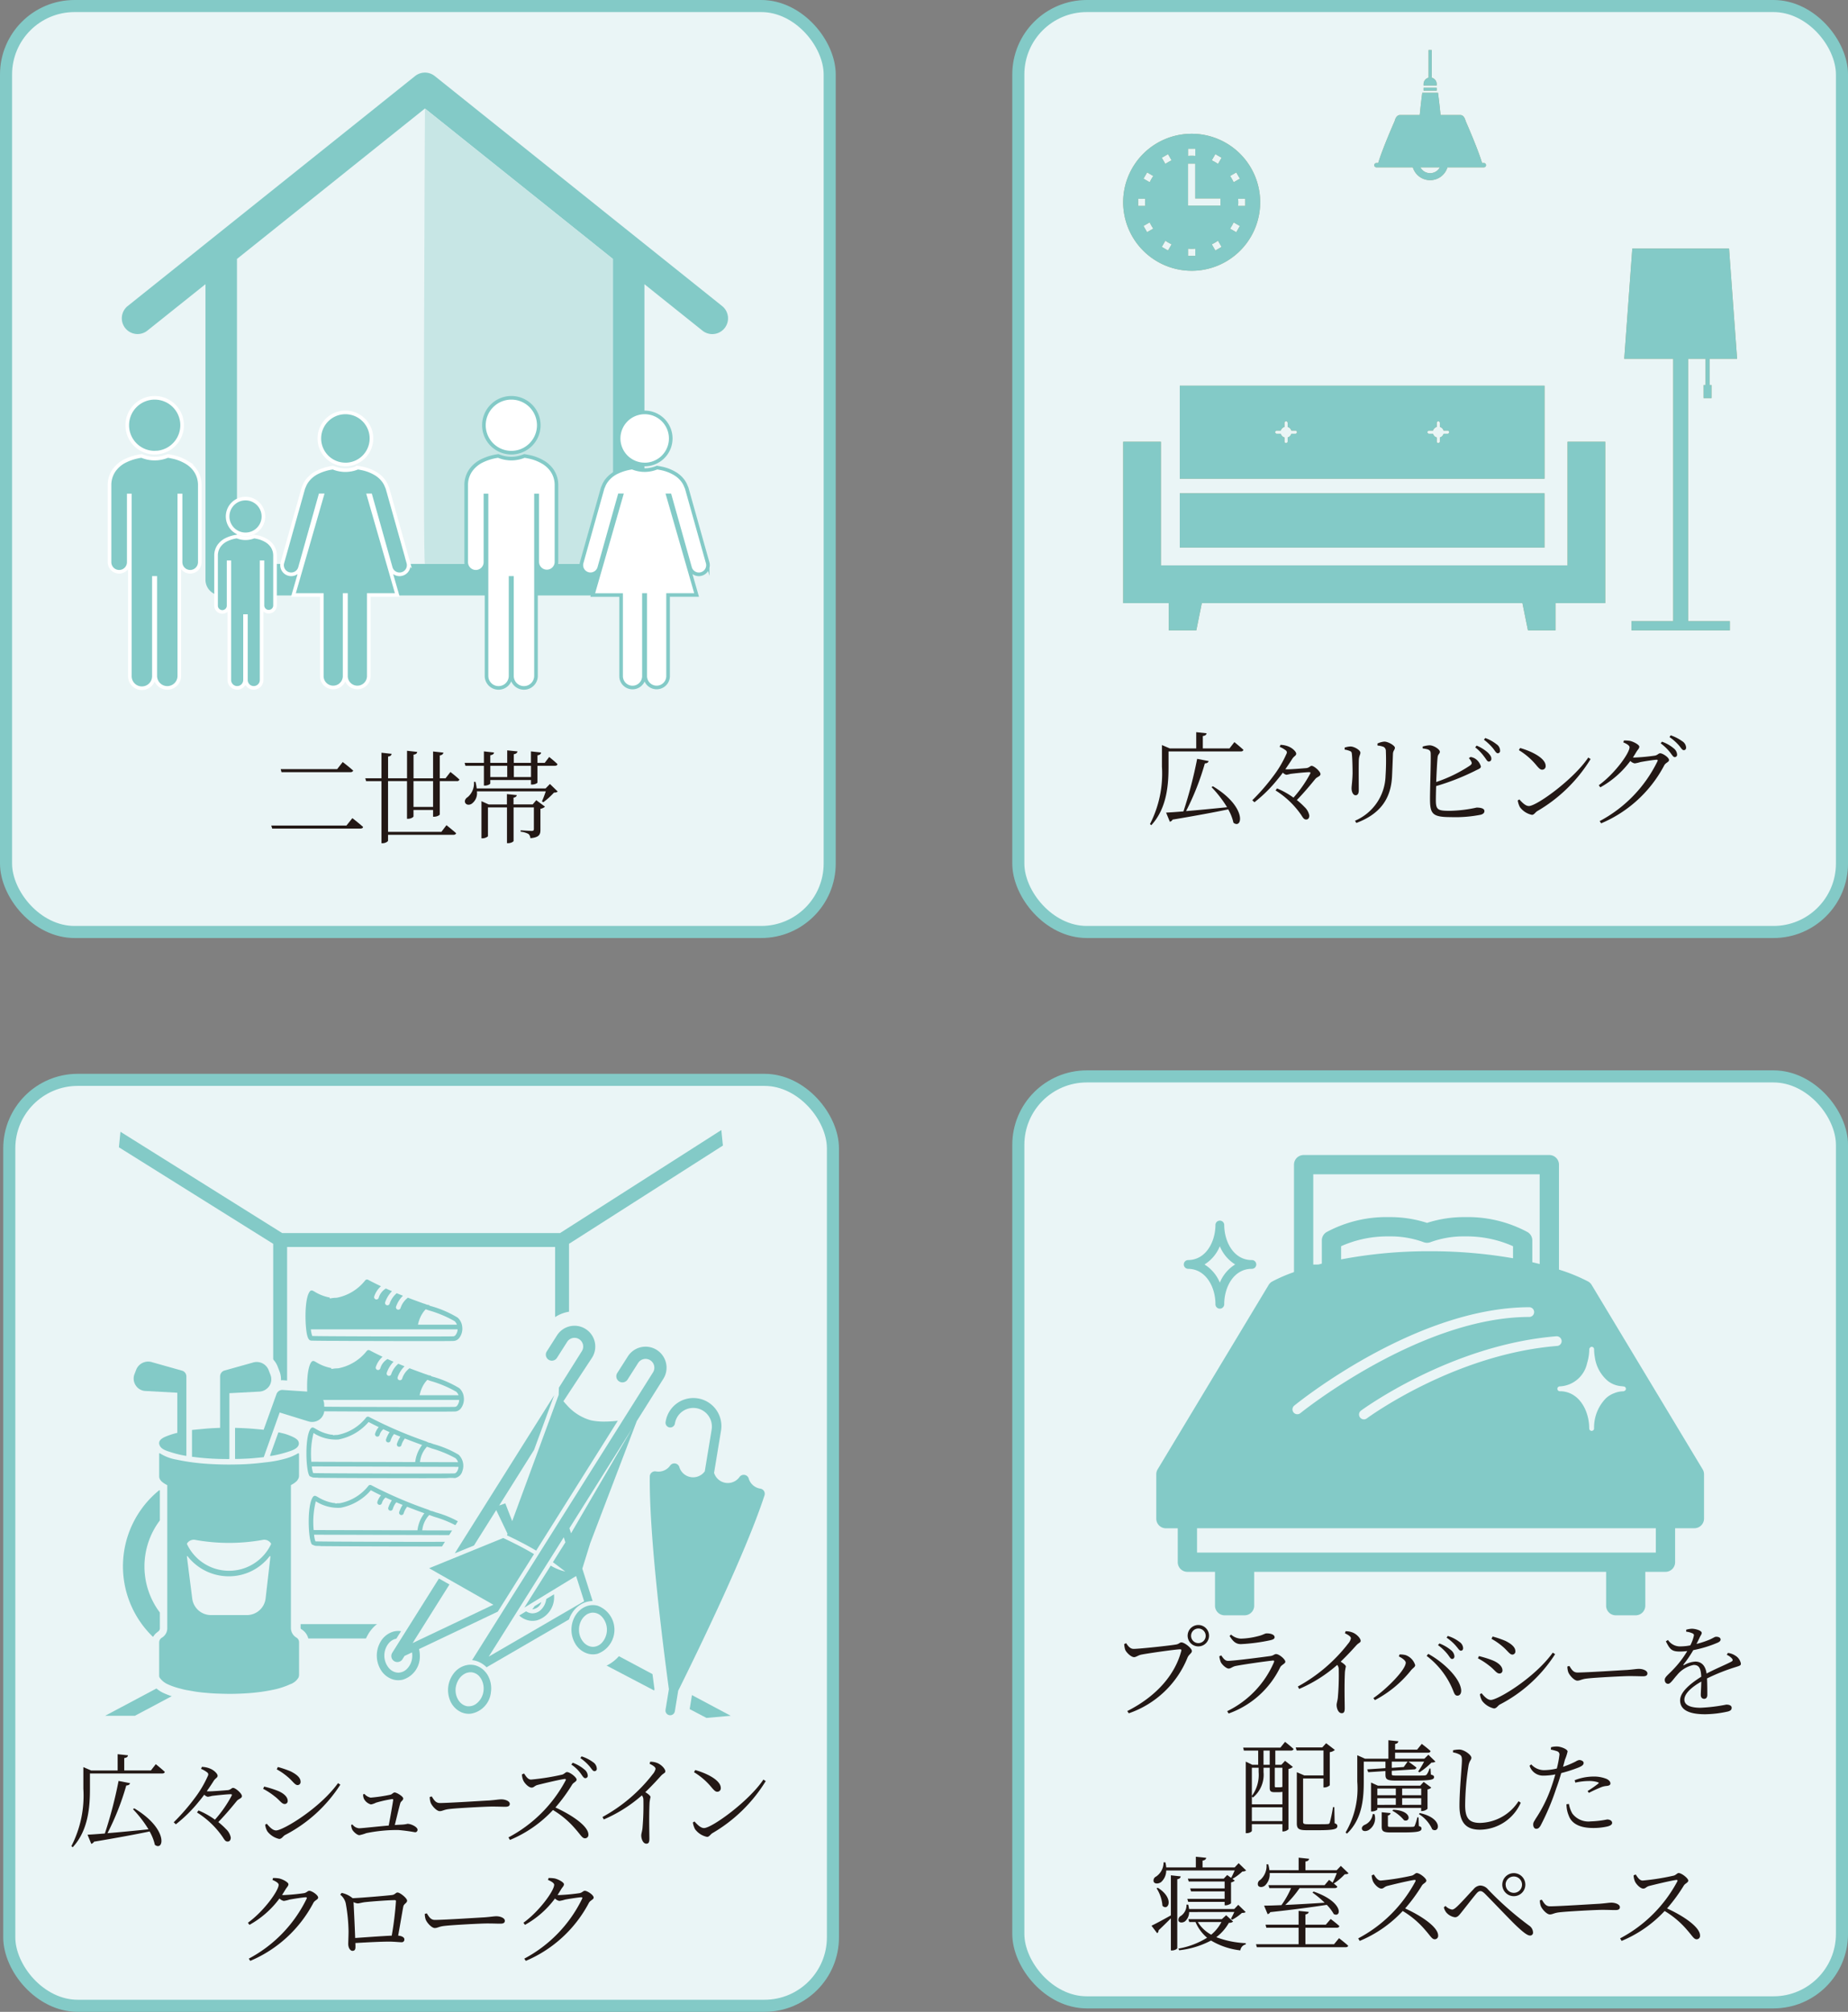 <svg xmlns="http://www.w3.org/2000/svg" viewBox="0 0 218.479 237.861"><rect x="0" y="0" width="218.479" height="237.861" fill="#808080" stroke="none"/><defs><style>.cls-1{fill:#eaf5f6;}.cls-10,.cls-11,.cls-12,.cls-2,.cls-7{fill:none;}.cls-2,.cls-9{stroke:#83cac7;}.cls-2,.cls-8,.cls-9{stroke-miterlimit:10;}.cls-2{stroke-width:1.428px;}.cls-3{fill:#231815;}.cls-4{fill:#afab80;}.cls-5,.cls-8{fill:#83cac7;}.cls-6{fill:#c7e6e5;}.cls-8{stroke:#fff;}.cls-8,.cls-9{stroke-width:0.428px;}.cls-9{fill:#fff;}.cls-10,.cls-11,.cls-12{stroke:#eaf5f6;stroke-linecap:round;stroke-linejoin:round;}.cls-10{stroke-width:2.295px;}.cls-11{stroke-width:3.421px;}.cls-12{stroke-width:3.375px;}</style></defs><title>アセット 25</title><g id="レイヤー_2" data-name="レイヤー 2"><g id="p"><rect class="cls-1" x="120.39" y="0.714" width="97.376" height="109.475" rx="8.095"/><rect class="cls-2" x="120.39" y="0.714" width="97.376" height="109.475" rx="8.095"/><path class="cls-3" d="M145.933,87.741s.66.527,1.067.911c-.035.132-.143.191-.311.191h-8.54v1.8c0,1.991-.144,4.881-2.038,6.92l-.156-.132a13.076,13.076,0,0,0,1.415-6.788V88.089l.923.395h3.131V86.565l1.223.132c-.024.168-.144.288-.444.324v1.463h3.154Zm-2.542,5.217c4.089,2.459,3.49,5.133,2.434,4.317a5.659,5.659,0,0,0-.623-1.583c-1.6.336-3.718.732-6.573,1.211a.493.493,0,0,1-.324.252l-.443-1.079c.479-.024,1.187-.072,2.051-.144a50.706,50.706,0,0,0,1.619-6.213l1.355.264c-.036.156-.168.264-.444.276a30.558,30.558,0,0,1-2.219,5.637c1.368-.108,3.059-.276,4.846-.456a13.724,13.724,0,0,0-1.835-2.375Z" transform="translate(0 0)"/><path class="cls-3" d="M151.383,88.064a2.625,2.625,0,0,1,1.127.277c.336.168.732.539.732.767,0,.252-.252.264-.48.636-.2.323-.492.755-.8,1.2a2.23,2.23,0,0,0,.3.012c.408,0,1.811-.109,2.195-.144.348-.049.432-.264.612-.264.288,0,1.043.66,1.043.971,0,.264-.383.324-.588.552-.5.611-1.283,1.571-2.206,2.519a8.385,8.385,0,0,1,.912.828,1.832,1.832,0,0,1,.563,1.007c0,.263-.12.467-.372.467s-.359-.179-.587-.539a10.32,10.32,0,0,0-3.035-2.9l.18-.239a9.714,9.714,0,0,1,1.943,1.09,14.36,14.36,0,0,0,1.967-2.818c.072-.155.036-.191-.12-.191-.42,0-1.739.143-2.195.2a3.841,3.841,0,0,1-.491.107.8.8,0,0,1-.42-.252c-.192.264-.4.529-.6.768a16.572,16.572,0,0,1-2.758,2.734l-.252-.239a24.456,24.456,0,0,0,2.482-2.854,13.027,13.027,0,0,0,1.56-2.639.305.305,0,0,0-.108-.42,2.976,2.976,0,0,0-.7-.4Z" transform="translate(0 0)"/><path class="cls-3" d="M158.973,88.628v-.24a2.607,2.607,0,0,1,.683-.131c.444,0,1.175.431,1.175.731,0,.228-.143.348-.179.791-.036.516-.012,3.154-.012,3.646,0,.457-.168.6-.384.6-.264,0-.467-.372-.467-.815,0-.325.095-.792.119-1.776,0-.551-.024-1.726-.072-2.171-.024-.287-.036-.383-.24-.467A2.591,2.591,0,0,0,158.973,88.628Zm1.379,8.672-.156-.264a5.946,5.946,0,0,0,3.61-5.3,27.362,27.362,0,0,0,.036-2.938.537.537,0,0,0-.264-.492,2.41,2.41,0,0,0-.719-.156l-.012-.239a2.332,2.332,0,0,1,.815-.229c.456,0,1.248.468,1.248.72s-.2.324-.228.708c-.024.707-.072,1.919-.108,2.662C164.442,94.552,163.062,96.28,160.352,97.3Z" transform="translate(0 0)"/><path class="cls-3" d="M173.843,89.5a1.361,1.361,0,0,1,.564.2,1.606,1.606,0,0,1,.671.923c0,.24-.311.312-.768.551a27.685,27.685,0,0,1-4.521,1.764c-.024.72-.036,1.354-.036,1.667,0,1.175.264,1.259,1.7,1.259a15.913,15.913,0,0,0,3.119-.384c.563,0,.923.132.923.408,0,.239-.168.348-.4.432a15.464,15.464,0,0,1-3.562.288c-2.147,0-2.459-.36-2.47-2.051-.012-1.067.132-5.014.072-5.577-.048-.336-.312-.408-.936-.492l-.012-.216a3.119,3.119,0,0,1,.851-.155c.492.023,1.188.479,1.188.767,0,.228-.228.276-.264.648-.06.515-.12,1.774-.168,2.926a16.842,16.842,0,0,0,4.006-1.955c.2-.156.24-.252.144-.456a1.339,1.339,0,0,0-.288-.4Zm.732-1.344a4.67,4.67,0,0,1,1.343.84c.276.288.408.492.395.719a.3.3,0,0,1-.323.325c-.18-.013-.288-.288-.528-.588a5.5,5.5,0,0,0-1.055-1.092Zm1.019-.9a4.832,4.832,0,0,1,1.343.745.9.9,0,0,1,.408.743.272.272,0,0,1-.288.312c-.192-.012-.311-.288-.563-.6a6.22,6.22,0,0,0-1.056-.995Z" transform="translate(0 0)"/><path class="cls-3" d="M187.772,89.563l.276.181a18.013,18.013,0,0,1-6.3,6.152c-.24.144-.372.444-.636.444a2.344,2.344,0,0,1-1.427-.923,2.565,2.565,0,0,1-.252-.781l.192-.119c.36.4.743.78,1.127.78C181.68,95.3,186.069,92.118,187.772,89.563Zm-8.059-1.127c1.367.384,3.022,1.2,3.022,2.123a.41.41,0,0,1-.42.444c-.192,0-.347-.132-.659-.5a8.089,8.089,0,0,0-2.087-1.811Z" transform="translate(0 0)"/><path class="cls-3" d="M191.986,87.549a3.962,3.962,0,0,1,.72.047c.467.109,1.1.468,1.1.684s-.168.324-.348.624c-.131.216-.263.443-.407.647a1.523,1.523,0,0,0,.228.012,23.423,23.423,0,0,0,2.386-.227c.324-.073.408-.276.612-.276.288,0,1.043.491,1.043.8,0,.24-.4.312-.563.624a15.053,15.053,0,0,1-7.46,6.86l-.18-.263a15.859,15.859,0,0,0,6.836-7.076c.06-.145.012-.18-.1-.18-.264,0-1.487.191-1.919.275a3.986,3.986,0,0,1-.672.156.987.987,0,0,1-.515-.288,11.091,11.091,0,0,1-3.55,3.119l-.18-.252c1.871-1.343,3.634-3.79,3.634-4.486,0-.2-.312-.4-.732-.576Zm4.5.143a4.364,4.364,0,0,1,1.379.78,1,1,0,0,1,.408.732.278.278,0,0,1-.288.311c-.168,0-.312-.263-.552-.575a5.932,5.932,0,0,0-1.1-1.056Zm1.031-.755a5.258,5.258,0,0,1,1.367.7.952.952,0,0,1,.456.744c0,.2-.108.311-.276.311-.2,0-.324-.276-.587-.576a6,6,0,0,0-1.1-.971Z" transform="translate(0 0)"/><path class="cls-4" d="M140.885,32.014a8.1,8.1,0,1,0-8.1-8.1A8.106,8.106,0,0,0,140.885,32.014Zm-5.271-4.561-.426-.738.733-.424a5.376,5.376,0,0,0,.423.739Zm5.7,2.8h-.854V29.4c.143.012.284.022.428.022s.285-.01.426-.022Zm2.371-.634-.425-.734a5.619,5.619,0,0,0,.74-.423l.423.73Zm3.534-6.123v.852h-.848c.012-.141.021-.282.021-.426s-.009-.285-.021-.426Zm-1.061-3.11.426.738-.735.425a5.507,5.507,0,0,0-.421-.741Zm-.309,5.909.735.424-.426.738-.732-.421A5.413,5.413,0,0,0,145.846,26.291Zm-2.164-8.07.738.426-.421.73a5.774,5.774,0,0,0-.742-.423Zm-3.225-.635h.854v.846c-.141-.01-.282-.021-.426-.021s-.285.011-.428.021Zm-.01,1.752h.851v4.119h2.989v.852h-3.84Zm-2.36-1.117.423.733a5.739,5.739,0,0,0-.739.423l-.422-.73Zm-.316,10.237a5.739,5.739,0,0,0,.739.423l-.423.734-.738-.427Zm-2.157-8.076.73.422a5.52,5.52,0,0,0-.423.741l-.733-.425Zm-1.062,3.108h.847c-.01.143-.021.284-.021.428s.011.285.021.426h-.847Z" transform="translate(0 0)"/><polygon class="cls-4" points="199.579 42.417 201.639 42.417 201.639 45.519 201.411 45.519 201.411 47.069 202.342 47.069 202.342 45.519 202.114 45.519 202.114 42.417 205.367 42.417 204.415 29.384 192.978 29.384 192.025 42.417 197.814 42.417 197.814 73.443 192.879 73.443 192.879 74.529 204.514 74.529 204.514 73.443 199.579 73.443 199.579 42.417"/><rect class="cls-4" x="139.479" y="58.322" width="43.116" height="6.418"/><polygon class="cls-4" points="185.321 66.846 137.249 66.846 137.249 52.228 132.788 52.228 132.788 71.307 138.179 71.307 138.179 74.529 141.432 74.529 142.085 71.307 179.988 71.307 180.642 74.529 183.896 74.529 183.896 71.307 189.78 71.307 189.78 52.228 185.321 52.228 185.321 66.846"/><path class="cls-4" d="M182.6,45.6H139.479v11H182.6Zm-29.454,5.687h-.477a.647.647,0,0,1-.435.436V52.2a.189.189,0,0,1-.378,0v-.476a.65.65,0,0,1-.437-.436h-.475a.189.189,0,1,1,0-.378h.475a.651.651,0,0,1,.437-.435v-.477a.189.189,0,0,1,.378,0v.477a.648.648,0,0,1,.435.435h.477a.189.189,0,0,1,0,.378Zm18,0h-.477a.644.644,0,0,1-.437.436V52.2a.188.188,0,1,1-.376,0v-.476a.647.647,0,0,1-.435-.436h-.477a.189.189,0,1,1,0-.378h.477a.648.648,0,0,1,.435-.435v-.477a.188.188,0,1,1,.376,0v.477a.645.645,0,0,1,.437.435h.477a.189.189,0,0,1,0,.378Z" transform="translate(0 0)"/><path class="cls-4" d="M169.852,9.94a.774.774,0,0,0-.591-.752V5.915h-.368V9.188a.772.772,0,0,0-.591.752v.169h1.55Z" transform="translate(0 0)"/><rect class="cls-4" x="168.302" y="10.373" width="1.549" height="0.341"/><path class="cls-4" d="M162.725,19.785h4.305a2.138,2.138,0,0,0,4.092,0h4.306a.257.257,0,1,0,0-.514h-.21c-.5-1.692-1.949-4.972-1.949-4.972s-.14-.7-.625-.7h-2.335c-.126-1.281-.265-2.353-.3-2.631h-1.862c-.037.278-.175,1.35-.3,2.631h-2.336c-.484,0-.624.7-.624.7s-1.45,3.28-1.948,4.972h-.212a.257.257,0,0,0,0,.514Zm7.506,0a1.311,1.311,0,0,1-2.308,0Z" transform="translate(0 0)"/><path class="cls-5" d="M140.885,32.014a8.1,8.1,0,1,0-8.1-8.1A8.106,8.106,0,0,0,140.885,32.014Zm-5.271-4.561-.426-.738.733-.424a5.376,5.376,0,0,0,.423.739Zm5.7,2.8h-.854V29.4c.143.012.284.022.428.022s.285-.01.426-.022Zm2.371-.634-.425-.734a5.619,5.619,0,0,0,.74-.423l.423.73Zm3.534-6.123v.852h-.848c.012-.141.021-.282.021-.426s-.009-.285-.021-.426Zm-1.061-3.11.426.738-.735.425a5.507,5.507,0,0,0-.421-.741Zm-.309,5.909.735.424-.426.738-.732-.421A5.413,5.413,0,0,0,145.846,26.291Zm-2.164-8.07.738.426-.421.73a5.774,5.774,0,0,0-.742-.423Zm-3.225-.635h.854v.846c-.141-.01-.282-.021-.426-.021s-.285.011-.428.021Zm-.01,1.752h.851v4.119h2.989v.852h-3.84Zm-2.36-1.117.423.733a5.739,5.739,0,0,0-.739.423l-.422-.73Zm-.316,10.237a5.739,5.739,0,0,0,.739.423l-.423.734-.738-.427Zm-2.157-8.076.73.422a5.52,5.52,0,0,0-.423.741l-.733-.425Zm-1.062,3.108h.847c-.01.143-.021.284-.021.428s.011.285.021.426h-.847Z" transform="translate(0 0)"/><polygon class="cls-5" points="199.579 42.417 201.639 42.417 201.639 45.519 201.411 45.519 201.411 47.069 202.342 47.069 202.342 45.519 202.114 45.519 202.114 42.417 205.367 42.417 204.415 29.384 192.978 29.384 192.025 42.417 197.814 42.417 197.814 73.443 192.879 73.443 192.879 74.529 204.514 74.529 204.514 73.443 199.579 73.443 199.579 42.417"/><rect class="cls-5" x="139.479" y="58.322" width="43.116" height="6.418"/><polygon class="cls-5" points="185.321 66.846 137.249 66.846 137.249 52.228 132.788 52.228 132.788 71.307 138.179 71.307 138.179 74.529 141.432 74.529 142.085 71.307 179.988 71.307 180.642 74.529 183.896 74.529 183.896 71.307 189.78 71.307 189.78 52.228 185.321 52.228 185.321 66.846"/><path class="cls-5" d="M182.6,45.6H139.479v11H182.6Zm-29.454,5.687h-.477a.647.647,0,0,1-.435.436V52.2a.189.189,0,0,1-.378,0v-.476a.65.65,0,0,1-.437-.436h-.475a.189.189,0,1,1,0-.378h.475a.651.651,0,0,1,.437-.435v-.477a.189.189,0,0,1,.378,0v.477a.648.648,0,0,1,.435.435h.477a.189.189,0,0,1,0,.378Zm18,0h-.477a.644.644,0,0,1-.437.436V52.2a.188.188,0,1,1-.376,0v-.476a.647.647,0,0,1-.435-.436h-.477a.189.189,0,1,1,0-.378h.477a.648.648,0,0,1,.435-.435v-.477a.188.188,0,1,1,.376,0v.477a.645.645,0,0,1,.437.435h.477a.189.189,0,0,1,0,.378Z" transform="translate(0 0)"/><path class="cls-5" d="M169.852,9.94a.774.774,0,0,0-.591-.752V5.915h-.368V9.188a.772.772,0,0,0-.591.752v.169h1.55Z" transform="translate(0 0)"/><rect class="cls-5" x="168.302" y="10.373" width="1.549" height="0.341"/><path class="cls-5" d="M162.725,19.785h4.305a2.138,2.138,0,0,0,4.092,0h4.306a.257.257,0,1,0,0-.514h-.21c-.5-1.692-1.949-4.972-1.949-4.972s-.14-.7-.625-.7h-2.335c-.126-1.281-.265-2.353-.3-2.631h-1.862c-.037.278-.175,1.35-.3,2.631h-2.336c-.484,0-.624.7-.624.7s-1.45,3.28-1.948,4.972h-.212a.257.257,0,0,0,0,.514Zm7.506,0a1.311,1.311,0,0,1-2.308,0Z" transform="translate(0 0)"/><rect class="cls-1" x="120.39" y="127.264" width="97.376" height="109.475" rx="8.095"/><rect class="cls-2" x="120.39" y="127.264" width="97.376" height="109.475" rx="8.095"/><path class="cls-3" d="M134.026,194.95c.672,0,4.486-.408,5.061-.528.312-.06.384-.24.588-.24.36,0,1.235.684,1.235,1.02,0,.264-.348.384-.516.779a11.526,11.526,0,0,1-6.944,6.584l-.18-.264c3.442-1.739,5.649-4.293,6.381-7.1.048-.181-.024-.2-.144-.2-.528,0-3.934.491-4.617.636-.324.071-.576.288-.816.288-.36,0-.924-.565-1.043-.865a2.514,2.514,0,0,1-.12-.683l.228-.1C133.342,194.578,133.594,194.95,134.026,194.95Zm6.381-1.56a1.265,1.265,0,0,1,2.53,0,1.265,1.265,0,1,1-2.53,0Zm.407,0a.864.864,0,1,0,.864-.851A.862.862,0,0,0,140.814,193.39Z" transform="translate(0 0)"/><path class="cls-3" d="M144.153,195.825l.228-.108c.252.373.456.648.8.648.708,0,4.2-.456,5.037-.576.336-.048.444-.228.648-.228.359,0,1.091.612,1.091.911,0,.229-.468.361-.611.661a10.8,10.8,0,0,1-6.093,5.457l-.168-.277a11.475,11.475,0,0,0,5.529-5.792c.048-.144.012-.216-.144-.192-.972.1-3.6.479-4.414.647-.372.084-.54.3-.8.3-.288,0-.816-.491-.936-.779A2.9,2.9,0,0,1,144.153,195.825Zm6.009-1.895a21.309,21.309,0,0,1-3.454.456c-.612,0-.948-.336-1.343-.971l.179-.156a1.871,1.871,0,0,0,1.152.479,8.792,8.792,0,0,0,1.955-.275c.707-.157.864-.348,1.115-.348.516,0,.924.168.924.455C150.69,193.738,150.546,193.846,150.162,193.93Z" transform="translate(0 0)"/><path class="cls-3" d="M159.083,192.863a2.112,2.112,0,0,1,.78.132c.468.156,1,.683,1,1,0,.228-.215.2-.539.564-.444.492-1.032,1.139-1.823,1.9.335.216.611.42.611.588a5.231,5.231,0,0,0-.108.623c-.084,1.739-.024,3.574-.024,4.294,0,.443-.108.588-.359.588-.4,0-.6-.576-.6-.972,0-.216.1-.456.144-.852a30.472,30.472,0,0,0,.108-3.358.825.825,0,0,0-.18-.527,16.919,16.919,0,0,1-4.5,2.842l-.155-.288a19.061,19.061,0,0,0,5.948-5.073,1.442,1.442,0,0,0,.324-.611c0-.193-.2-.361-.708-.612Z" transform="translate(0 0)"/><path class="cls-3" d="M165.378,195.838l.084-.229a2.611,2.611,0,0,1,.707.072,1.82,1.82,0,0,1,1.14,1.188c0,.227-.264.336-.48.6a13.484,13.484,0,0,1-4.282,3.539l-.179-.241c1.546-1.055,3.825-3.345,3.825-4.185C166.193,196.305,165.69,195.993,165.378,195.838Zm6.932,4.64c-.3,0-.372-.239-.563-.719a9.662,9.662,0,0,0-3.083-3.982l.192-.239c1.7.923,3.718,2.782,3.886,4.233C172.79,200.215,172.586,200.478,172.31,200.478Zm-1.187-4.917a5.689,5.689,0,0,0-1.116-1.055l.168-.2a4.837,4.837,0,0,1,1.367.791,1.045,1.045,0,0,1,.408.72c0,.2-.108.324-.287.324S171.363,195.861,171.123,195.561Zm1-.971a5.872,5.872,0,0,0-1.1-.971l.144-.2a4.349,4.349,0,0,1,1.367.7.95.95,0,0,1,.444.732c0,.2-.1.312-.276.312S172.382,194.878,172.118,194.59Z" transform="translate(0 0)"/><path class="cls-3" d="M174.726,196.065l.12-.264a12.8,12.8,0,0,1,1.607.5c.732.3,1.175.732,1.175,1.187a.346.346,0,0,1-.347.372c-.372,0-.564-.432-1.188-.9A8.355,8.355,0,0,0,174.726,196.065Zm8.851-.672.276.18a17.079,17.079,0,0,1-6.548,5.961c-.24.144-.372.456-.684.456a2.443,2.443,0,0,1-1.391-.888,1.976,1.976,0,0,1-.264-.8l.192-.108c.323.384.7.791,1.1.791C177.077,200.982,181.418,198.392,183.577,195.393Zm-7.244-1.631.132-.276a11.9,11.9,0,0,1,1.511.517c.816.407,1.176.8,1.176,1.222a.362.362,0,0,1-.348.4c-.336,0-.576-.481-1.212-1A7.375,7.375,0,0,0,176.333,193.762Z" transform="translate(0 0)"/><path class="cls-3" d="M185.537,196.965c.263.408.455.779.959.779,1.067,0,5.265-.276,5.817-.3.8-.06,1.139-.132,1.451-.132.456,0,1,.2,1,.529,0,.215-.12.347-.528.347s-.84-.024-1.571-.024c-.756,0-4.126.179-5.026.288-.683.072-.815.252-1.163.252s-.9-.588-1.067-1a2.128,2.128,0,0,1-.108-.671Z" transform="translate(0 0)"/><path class="cls-3" d="M204.281,195.429a2.012,2.012,0,0,1,.888.325,1.4,1.4,0,0,1,.647.935c0,.216-.119.251-.587.4a22.969,22.969,0,0,0-3.418,1.355c.036.684.036,1.559.036,1.943,0,.288-.132.467-.372.467-.2,0-.4-.132-.4-.456,0-.287.048-.934.06-1.583-1.163.66-2,1.428-2,2.135,0,.672.768.96,1.907.96a19.78,19.78,0,0,0,3.046-.372c.42,0,.636.144.636.372,0,.18-.06.336-.444.443a12.982,12.982,0,0,1-2.686.325c-2.231,0-2.963-.7-2.963-1.644s1.092-1.906,2.5-2.794c-.048-1.019-.276-1.392-.9-1.392a3.384,3.384,0,0,0-1.966,1.2c-.42.456-.756,1.019-1.044,1.032-.24,0-.407-.181-.407-.481,0-.323.443-.623.983-1.2a11.6,11.6,0,0,0,1.679-2.194,7.3,7.3,0,0,1-.864.059c-.983,0-1.187-.263-1.667-1.211l.252-.156a1.72,1.72,0,0,0,1.572.756,5.82,5.82,0,0,0,1.067-.12,4.686,4.686,0,0,0,.4-1.056c.061-.215.024-.3-.215-.395a2.362,2.362,0,0,0-.672-.168v-.228a2.568,2.568,0,0,1,.684-.12c.371,0,1.151.2,1.151.491,0,.168-.1.252-.228.516-.084.192-.24.492-.384.792a11.611,11.611,0,0,0,1.559-.516c.5-.227.588-.336.768-.336.264,0,.516.1.516.325,0,.155-.108.263-.336.371a13.979,13.979,0,0,1-2.89.887,14.168,14.168,0,0,1-1.152,1.692c-.048.059-.012.12.072.072a3.043,3.043,0,0,1,1.319-.408c.756,0,1.212.516,1.332,1.415.971-.527,2.195-1.02,2.914-1.4.2-.108.228-.216.06-.408a1.721,1.721,0,0,0-.587-.408Z" transform="translate(0 0)"/><path class="cls-3" d="M151.924,205.94s.623.481,1.007.84c-.036.132-.144.192-.311.192h-1.848v1.679h.72l.432-.468.923.72a.938.938,0,0,1-.516.239v7.125a.9.9,0,0,1-.611.264h-.108v-.863H148v.791c0,.084-.264.276-.588.276h-.132v-8.456l.768.372h.7v-1.679h-1.691l-.084-.348h4.4Zm-1.26,5.949c-.479,0-.551-.168-.551-.54V209h-.732v.515a3.478,3.478,0,0,1-1.259,3.011l-.12-.144v.948h3.61v-1.476a3.672,3.672,0,0,1-.6.036ZM148,209v3.334a4.2,4.2,0,0,0,.8-2.83V209Zm3.61,6.308v-1.631H148v1.631Zm-1.5-8.335h-.732v1.679h.732Zm.6,2.027v2.159c0,.12.024.155.132.155h.528a.44.44,0,0,0,.168-.035h.072V209Zm7.077,6.56c.251.1.323.192.323.336,0,.36-.395.491-2.3.491h-1.32c-.959,0-1.175-.179-1.175-.827v-6.032l.888.383h2.266v-2.95h-3.178l-.108-.36h3.142l.456-.5,1.031.792a1.073,1.073,0,0,1-.6.264v3.922a.987.987,0,0,1-.624.252h-.12V210.27h-2.41v5.11c0,.227.071.3.551.3h1.2c.575,0,1.007,0,1.163-.024a.226.226,0,0,0,.24-.168,17.279,17.279,0,0,0,.384-1.835h.155Z" transform="translate(0 0)"/><path class="cls-3" d="M161.23,210.63c0,1.907-.144,4.425-1.991,6.165l-.156-.144a10.293,10.293,0,0,0,1.38-6.009v-3.118l.911.407h2.77v-2.182l1.176.12c-.024.155-.12.275-.384.323v.672h2.6l.551-.684s.648.48,1.044.852c-.036.132-.144.192-.312.192h-3.886v.707H168.4l.468-.467.839.815a.761.761,0,0,1-.467.108,8.948,8.948,0,0,1-1.415,1.152l-.168-.084a11.09,11.09,0,0,0,.707-1.176h-1.847c.168.12.624.444.936.7a.273.273,0,0,1-.3.216l-2.615.168v.371c0,.168.048.193.612.193h1.691c.684,0,1.3,0,1.535-.013a.4.4,0,0,0,.288-.1,2.367,2.367,0,0,0,.336-.72h.12l.048.72c.288.072.372.145.372.288,0,.324-.36.42-2.747.42h-1.727c-1.091,0-1.271-.144-1.271-.72v-.408l-2.039.133-.12-.336,2.159-.144v-.768H161.23Zm1.26,3.85a1.634,1.634,0,0,1-.708,1.906c-.288.145-.648.157-.756-.095-.084-.216.073-.42.288-.528a1.558,1.558,0,0,0,.972-1.283Zm.347-.732v.18c0,.072-.323.24-.647.24h-.1V210.75l.816.372h5l.407-.445.9.672a.807.807,0,0,1-.444.216v2.291a1.025,1.025,0,0,1-.648.264h-.108v-.372Zm0-2.29v.791h2.183v-.791Zm2.183,1.93V212.6h-2.183v.791Zm2.723,2.507c.252.072.312.155.312.3,0,.323-.336.456-2.243.456h-1.367c-.936,0-1.092-.156-1.092-.7v-1.691l1.056.108a.376.376,0,0,1-.324.276v1.187c0,.144.024.168.468.168h1.283c.563,0,1.031,0,1.187-.012.132-.012.18-.024.228-.12a6.29,6.29,0,0,0,.312-1h.143Zm-1.331-7.616H164.54v.731l1.416-.095Zm-1.7,5.686c2.3.107,2.039,1.535,1.284,1.247a4.586,4.586,0,0,0-1.38-1.128Zm1.056-2.507v.791h2.254v-.791Zm2.254,1.93V212.6h-2.254v.791Zm-.167.972c2.806.611,2.338,2.458,1.475,1.931a4.084,4.084,0,0,0-1.583-1.811Z" transform="translate(0 0)"/><path class="cls-3" d="M171.783,207.188v-.252a3.323,3.323,0,0,1,.779-.084c.564.024,1.392.636,1.392.972,0,.251-.228.335-.336.9a31.624,31.624,0,0,0-.4,4.7c0,1.523.444,2.1,1.763,2.1a5.566,5.566,0,0,0,4.546-2.566l.263.179a5.352,5.352,0,0,1-4.809,3.191c-1.607,0-2.435-.779-2.435-2.83,0-1.86.288-4.678.288-5.373,0-.433-.071-.565-.276-.684A2.368,2.368,0,0,0,171.783,207.188Z" transform="translate(0 0)"/><path class="cls-3" d="M183.373,206.576a2.566,2.566,0,0,1,.756-.084c.431.024,1.187.312,1.2.588a5.568,5.568,0,0,1-.311.96c-.061.216-.133.515-.228.851a11.221,11.221,0,0,0,1.511-.635,1.084,1.084,0,0,1,.407-.168c.2,0,.516.12.516.336s-.132.347-.576.539a16.782,16.782,0,0,1-2.074.671c-.168.588-.372,1.236-.588,1.811a28.934,28.934,0,0,1-1.847,4.39c-.168.276-.288.383-.528.383-.2,0-.348-.215-.348-.491s.109-.372.288-.695a16.325,16.325,0,0,0,1.871-3.79c.156-.444.312-.947.456-1.451a7.583,7.583,0,0,1-1.38.143,1.668,1.668,0,0,1-1.666-1.175l.2-.156a2.035,2.035,0,0,0,1.462.684,6.792,6.792,0,0,0,1.56-.193,11.744,11.744,0,0,0,.3-1.558.4.4,0,0,0-.252-.48,5.4,5.4,0,0,0-.756-.2Zm2.111,6.705a3.438,3.438,0,0,0,.408,1.139,2.381,2.381,0,0,0,2.183.923,11.358,11.358,0,0,0,1.931-.227c.276,0,.587.132.587.407,0,.24-.311.372-.659.444a7.5,7.5,0,0,1-1.607.156c-1.392,0-2.5-.42-2.867-1.475a3.418,3.418,0,0,1-.264-1.332Zm.684-2.807a6.115,6.115,0,0,1,2.17-.431,3.983,3.983,0,0,1,1.619.287c.276.144.433.324.433.528s-.2.276-.492.3a2.215,2.215,0,0,0-.708.191,14.457,14.457,0,0,0-1.343.624l-.156-.215a13.952,13.952,0,0,0,1.259-.876c.1-.072.06-.132-.048-.168a3.258,3.258,0,0,0-1.055-.144,7.409,7.409,0,0,0-1.607.191Z" transform="translate(0 0)"/><path class="cls-3" d="M139.589,221.847c-.024.168-.132.288-.407.336v8.132c0,.12-.324.288-.612.288h-.144v-3.8c-.384.385-.864.865-1.451,1.417a.426.426,0,0,1-.168.347l-.672-.888c.408-.191,1.332-.683,2.291-1.223v-4.737Zm-1.715-.7a1.824,1.824,0,0,1-.611,1.379c-.288.2-.72.24-.864-.035a.512.512,0,0,1,.276-.624,2.007,2.007,0,0,0,.887-1.679h.216a3.742,3.742,0,0,1,.1.6h3.5v-1.26l1.224.12c-.024.168-.144.288-.432.336v.8h3.8l.468-.5.887.863a.728.728,0,0,1-.444.12,6.2,6.2,0,0,1-1.175.875l.276.2a.853.853,0,0,1-.444.216v2.447c-.012.084-.384.264-.635.264h-.12v-.408h-4.306l-.108-.36h4.414v-.876h-3.97l-.108-.359h4.078v-.815h-4.246l-.108-.336h4.246l.407-.432.468.336c.132-.228.288-.576.42-.876Zm-.983,2.051c2,1.26,1.211,2.806.54,2.123a4.448,4.448,0,0,0-.7-2.075Zm3.694,2.866a1.452,1.452,0,0,1-.492,1.1c-.24.168-.623.2-.756-.037a.525.525,0,0,1,.276-.611,1.547,1.547,0,0,0,.66-1.331h.2a2.945,2.945,0,0,1,.1.516h5.349l.468-.493.875.852c-.084.084-.216.1-.443.108a5.7,5.7,0,0,1-1.14.8l-.156-.1c.108-.215.276-.527.4-.815Zm5.2,1.128a.718.718,0,0,1-.5.144,5.642,5.642,0,0,1-1.488,1.7,11.271,11.271,0,0,0,3.49.708l-.012.143a.834.834,0,0,0-.635.708,8.667,8.667,0,0,1-3.467-1.164,10.537,10.537,0,0,1-3.765,1.152l-.084-.2a9.489,9.489,0,0,0,3.382-1.284,4.971,4.971,0,0,1-1.368-1.858H140.6l-.108-.336h3.958l.515-.468Zm-4.174.048a4.141,4.141,0,0,0,1.584,1.5,4.9,4.9,0,0,0,1.211-1.5Z" transform="translate(0 0)"/><path class="cls-3" d="M158.305,229.152s.671.516,1.079.887c-.012.12-.132.18-.3.18H148.59l-.1-.348h5.037v-1.954h-3.814l-.095-.361h3.909v-1.631l1.2.121c-.024.143-.131.252-.395.3v1.211h2.411l.575-.672s.636.468,1.031.84c-.035.132-.144.193-.311.193h-3.706v1.954h3.382Zm-8.2-7.7a1.841,1.841,0,0,1-.527,1.451c-.252.24-.684.288-.84.024a.546.546,0,0,1,.263-.671,2.205,2.205,0,0,0,.732-1.835h.2a4.228,4.228,0,0,1,.144.7h3.454v-1.487l1.236.131c-.024.168-.145.289-.432.325v1.031h3.694l.491-.516.912.876c-.084.084-.216.108-.456.119a6.869,6.869,0,0,1-1.271,1.08l-.1-.06c.168.144.348.288.5.432-.036.132-.144.18-.312.18h-4.15a12.048,12.048,0,0,1-1.691,1.99c1.343-.059,2.975-.155,4.654-.263a12.176,12.176,0,0,0-1.44-1.2l.132-.121c3.587,1.236,3.3,3.131,2.387,2.664a5.165,5.165,0,0,0-.827-1.092c-1.68.263-3.814.552-6.681.863a.47.47,0,0,1-.312.24l-.419-1.008c.491,0,1.2-.023,2.05-.059a10.692,10.692,0,0,0,1.14-2.015h-2.567l-.108-.347H156.6l.528-.624s.192.143.42.324a10.017,10.017,0,0,0,.492-1.128Z" transform="translate(0 0)"/><path class="cls-3" d="M162.417,221.62c.205.288.432.72.828.72a27.938,27.938,0,0,0,3.682-.588c.252-.073.4-.3.564-.3.36,0,1.139.624,1.139.888,0,.24-.36.335-.516.575a20.015,20.015,0,0,1-1.991,2.722c1.931.876,3.9,2.207,3.9,3.2a.4.4,0,0,1-.407.444c-.325,0-.492-.384-1.128-1.1a10.657,10.657,0,0,0-2.651-2.243,14.571,14.571,0,0,1-5.085,3.538l-.18-.3a16.264,16.264,0,0,0,6.765-6.74c.059-.156-.012-.179-.144-.168-.852.132-2.519.54-3.178.708-.372.1-.42.312-.708.312-.348,0-.828-.516-.972-.827a2.082,2.082,0,0,1-.168-.732Z" transform="translate(0 0)"/><path class="cls-3" d="M170.7,225.506l.192-.168a1.4,1.4,0,0,0,.767.431c.168,0,.324-.107.564-.323.552-.5,1.571-1.667,1.979-2.075a1.126,1.126,0,0,1,.779-.444,1.251,1.251,0,0,1,.948.468,37.238,37.238,0,0,0,4.833,4.257,1.024,1.024,0,0,1,.48.816.338.338,0,0,1-.36.372c-.336,0-.924-.492-1.727-1.259-.756-.732-2.7-2.782-3.61-3.695-.228-.215-.372-.3-.527-.3-.132,0-.265.06-.456.276-.372.432-1.308,1.643-1.751,2.194-.3.372-.468.624-.8.624a1.673,1.673,0,0,1-1.031-.576A1.533,1.533,0,0,1,170.7,225.506Zm6.908-2.687a1.362,1.362,0,1,1,1.367,1.367A1.364,1.364,0,0,1,177.606,222.819Zm.4,0a.966.966,0,1,0,.971-.959A.96.96,0,0,0,178,222.819Z" transform="translate(0 0)"/><path class="cls-3" d="M182.283,224.606c.264.408.456.779.96.779,1.067,0,5.265-.275,5.817-.3.8-.06,1.139-.132,1.451-.132.455,0,1,.2,1,.528,0,.216-.12.348-.528.348s-.839-.025-1.571-.025c-.755,0-4.125.18-5.025.288-.684.073-.816.252-1.163.252s-.9-.587-1.068-1a2.119,2.119,0,0,1-.108-.671Z" transform="translate(0 0)"/><path class="cls-3" d="M193.381,221.62c.2.288.432.72.828.72a27.965,27.965,0,0,0,3.682-.588c.252-.073.4-.3.564-.3.359,0,1.139.624,1.139.888,0,.24-.36.335-.516.575a20.015,20.015,0,0,1-1.991,2.722c1.931.876,3.9,2.207,3.9,3.2a.4.4,0,0,1-.407.444c-.325,0-.493-.384-1.128-1.1a10.675,10.675,0,0,0-2.651-2.243,14.571,14.571,0,0,1-5.085,3.538l-.18-.3a16.264,16.264,0,0,0,6.765-6.74c.059-.156-.012-.179-.144-.168-.852.132-2.519.54-3.179.708-.372.1-.419.312-.707.312-.348,0-.828-.516-.972-.827a2.082,2.082,0,0,1-.168-.732Z" transform="translate(0 0)"/><path class="cls-5" d="M201.29,173.713,188.174,151.92a1.12,1.12,0,0,0-.415-.405,20.673,20.673,0,0,0-3.451-1.41V137.7a1.139,1.139,0,0,0-1.14-1.14H154.122a1.14,1.14,0,0,0-1.14,1.14v12.659l-.032.054a18.547,18.547,0,0,0-2.554,1.106,1.11,1.11,0,0,0-.414.405l-13.117,21.793a1.126,1.126,0,0,0-.165.586v5.248a1.14,1.14,0,0,0,1.14,1.14h1.4V184.7a1.141,1.141,0,0,0,1.14,1.14h3.264v4a1.14,1.14,0,0,0,1.14,1.14h2.352a1.14,1.14,0,0,0,1.14-1.14v-4h41.607v4a1.14,1.14,0,0,0,1.14,1.14h2.353a1.14,1.14,0,0,0,1.139-1.14v-4H196.9a1.14,1.14,0,0,0,1.14-1.14v-4.017h2.277a1.139,1.139,0,0,0,1.14-1.14V174.3A1.126,1.126,0,0,0,201.29,173.713Zm-5.531,9.851H141.518v-2.877h54.241Zm-40.5-34.056V138.835h26.767v10.611c-.28-.073-.57-.142-.87-.213v-2.579a1.141,1.141,0,0,0-.57-.987,14.882,14.882,0,0,0-7.347-1.767,14.205,14.205,0,0,0-4.525.682,14.223,14.223,0,0,0-4.527-.682,14.9,14.9,0,0,0-7.347,1.767,1.142,1.142,0,0,0-.567.987V149.4c-.14.035-.268.071-.4.106Zm32.628,10.013a.272.272,0,0,1,.062-.149.264.264,0,0,1,.224-.137.286.286,0,0,1,.288.286,5.763,5.763,0,0,0,.087.943,4.475,4.475,0,0,0,1.538,2.806,2.944,2.944,0,0,0,1.644.622c.071,0,.135.028.208.028a.286.286,0,0,1,.286.286.269.269,0,0,1-.188.247c-.034.014-.059.041-.1.041a2.957,2.957,0,0,0-1.064.211,3.013,3.013,0,0,0-.98.581,4.932,4.932,0,0,0-1.433,3.6.287.287,0,1,1-.574,0c0-2.131-1.22-4.4-3.477-4.4a.287.287,0,1,1,0-.574,3.464,3.464,0,0,0,3.227-2.749A5.66,5.66,0,0,0,187.89,159.521Zm-9.011-10.757a56.725,56.725,0,0,0-9.844-.829,55.077,55.077,0,0,0-10.48.964V147.34a13.373,13.373,0,0,1,5.635-1.16,11.346,11.346,0,0,1,4.1.675,1.141,1.141,0,0,0,.852,0,11.35,11.35,0,0,1,4.1-.675,13.389,13.389,0,0,1,5.637,1.16Zm1.946,5.79a.575.575,0,0,1,0,1.149c-12.957,0-26.943,11.261-27.083,11.373a.565.565,0,0,1-.362.13.574.574,0,0,1-.363-1.02C153.6,165.712,167.456,154.554,180.825,154.554Zm3.183,3.433a.591.591,0,0,1,.618.527.574.574,0,0,1-.526.618c-12.206.984-22.4,8.491-22.508,8.567a.581.581,0,0,1-.343.114.575.575,0,0,1-.343-1.035C161.011,166.7,171.477,159,184.008,157.987Z" transform="translate(0 0)"/><path class="cls-5" d="M140.451,150.016c2.106,0,3.244,2.144,3.244,4.165a.52.52,0,1,0,1.039,0c0-2.021,1.137-4.165,3.245-4.165a.52.52,0,1,0,0-1.039c-2.108,0-3.245-2.147-3.245-4.166a.52.52,0,0,0-1.039,0c0,2.019-1.138,4.166-3.244,4.166a.52.52,0,0,0,0,1.039Zm3.763-2.671a4.571,4.571,0,0,0,1.813,2.151,4.561,4.561,0,0,0-1.813,2.149A4.561,4.561,0,0,0,142.4,149.5,4.571,4.571,0,0,0,144.214,147.345Z" transform="translate(0 0)"/><rect class="cls-1" x="0.714" y="0.714" width="97.376" height="109.475" rx="8.095"/><rect class="cls-2" x="0.714" y="0.714" width="97.376" height="109.475" rx="8.095"/><path class="cls-3" d="M40.959,97.605l.7-.876s.779.6,1.271,1.044c-.024.132-.156.192-.324.192H32.18l-.108-.36Zm-1.1-6.669.659-.839s.756.576,1.236,1.007c-.036.132-.168.193-.336.193H33.283l-.1-.361Z" transform="translate(0 0)"/><path class="cls-3" d="M53.252,91.272s.671.516,1.067.9a.293.293,0,0,1-.312.18H51.992v3.934c0,.1-.348.275-.648.275H51.2v-.8H48.886v.755c0,.109-.336.288-.624.288h-.144V92.352H45.876v6h6.308l.6-.791s.707.564,1.139.948c-.036.131-.156.191-.324.191H45.876v.684c0,.12-.336.312-.624.312H45.1v-7.34H43.285l-.1-.336H45.1V88.994l1.2.132c-.037.168-.108.275-.42.323v2.567h2.242V88.765l1.2.133c-.024.167-.12.287-.432.323v2.8H51.2V88.849l1.223.133c-.036.167-.144.287-.432.335v2.7h.684ZM51.2,92.352H48.886V95.4H51.2Z" transform="translate(0 0)"/><path class="cls-3" d="M54.93,90.193h2.279V88.838l1.2.131c-.024.168-.144.277-.444.325v.9h2V88.717l1.211.121c-.024.168-.144.288-.431.336v1.019h2.027V88.838l1.2.131c-.024.168-.132.289-.432.336v.888H64.4l.528-.695s.624.491.984.851c-.036.132-.144.192-.312.192H63.541v1.978c0,.084-.336.24-.636.24h-.131v-.54h-4.81v.409c0,.084-.324.252-.611.252h-.144V90.541H55.026Zm11.01,3.395a.684.684,0,0,1-.444.119,8.775,8.775,0,0,1-1.259,1.139l-.168-.095c.144-.313.324-.792.456-1.188H56.381a1.536,1.536,0,0,1-.612,1.463c-.659.408-1.187-.336-.455-.8a2.149,2.149,0,0,0,.719-1.787h.18a5.167,5.167,0,0,1,.144.781H64.5l.515-.529ZM63.4,94.606l1.031.768a1.02,1.02,0,0,1-.539.252V98.1c0,.552-.12.9-1.187,1a.711.711,0,0,0-.228-.5,2.415,2.415,0,0,0-.924-.264v-.168s1.056.071,1.3.071c.2,0,.265-.059.265-.227V95.458h-2.4v3.958c0,.108-.336.276-.636.276h-.144V95.458H57.688v3.394c0,.073-.335.264-.647.264h-.12v-4.39l.851.384h2.159V93.887l1.163.12c-.024.156-.12.252-.383.3v.8h2.266Zm-5.433-4.065v1.331h2V90.541Zm2.783,0v1.331h2.027V90.541Z" transform="translate(0 0)"/><path class="cls-5" d="M75.639,69.854a1.872,1.872,0,0,0,.546-1.316V33.6l6.861,5.491a1.861,1.861,0,1,0,2.327-2.906L51.4,8.993a1.859,1.859,0,0,0-2.328,0L15.1,36.18a1.861,1.861,0,1,0,2.327,2.906L24.291,33.6V68.538A1.862,1.862,0,0,0,26.153,70.4h48.17A1.875,1.875,0,0,0,75.639,69.854ZM28.015,66.676V30.616L50.238,12.83,72.461,30.616v36.06Zm2.68-5.1,0,.064" transform="translate(0 0)"/><path class="cls-6" d="M50.238,12.83,72.461,30.616v36.06H50.238C49.965,66.4,50.238,12.83,50.238,12.83Z" transform="translate(0 0)"/><path class="cls-7" d="M50.238,66.676H28.015V30.616L50.238,12.83S50.511,66.4,50.238,66.676Z" transform="translate(0 0)"/><path class="cls-8" d="M29.026,63.178a2.116,2.116,0,1,0-2.116-2.116A2.116,2.116,0,0,0,29.026,63.178Zm2.521.778a3.492,3.492,0,0,0-1.175-.463c-.111-.024-.225-.045-.339-.061a2.585,2.585,0,0,1-2.013,0,4.051,4.051,0,0,0-1.271.384,2.3,2.3,0,0,0-.858.728,1.976,1.976,0,0,0-.347,1.14v5.922a.742.742,0,1,0,1.484,0V66.482h.084V80.4a.928.928,0,1,0,1.856,0V72.843h.105V80.4a.928.928,0,1,0,1.856,0V66.482h.1v5.124a.743.743,0,0,0,1.485,0V65.684a1.983,1.983,0,0,0-.347-1.14A2.233,2.233,0,0,0,31.547,63.956Zm-9.4-9.245a5.35,5.35,0,0,0-1.8-.71q-.257-.056-.52-.094a3.952,3.952,0,0,1-3.083,0,6.286,6.286,0,0,0-1.949.589,3.541,3.541,0,0,0-1.314,1.116,3.03,3.03,0,0,0-.532,1.746v9.071a1.138,1.138,0,1,0,2.275,0V58.581h.128V79.91a1.422,1.422,0,1,0,2.843,0V68.326h.162V79.91a1.422,1.422,0,0,0,2.844,0V58.581h.146v7.848a1.138,1.138,0,1,0,2.275,0V57.358a3.029,3.029,0,0,0-.531-1.746A3.37,3.37,0,0,0,22.143,54.711Zm-3.861-1.192a3.243,3.243,0,1,0-3.241-3.243A3.242,3.242,0,0,0,18.282,53.519Zm22.549,1.4a3.08,3.08,0,1,0-3.08-3.079A3.08,3.08,0,0,0,40.831,54.915Zm7.444,11.61-2.461-8.762a1.054,1.054,0,0,0-.092-.224,2.715,2.715,0,0,0-.328-.636,3.212,3.212,0,0,0-.9-.856,5.114,5.114,0,0,0-1.71-.674c-.161-.035-.326-.064-.493-.089a3.757,3.757,0,0,1-2.928,0,5.993,5.993,0,0,0-1.851.559,3.366,3.366,0,0,0-1.248,1.06,2.731,2.731,0,0,0-.329.635,1.179,1.179,0,0,0-.092.225l-2.461,8.763a1.081,1.081,0,0,0,.749,1.332,1.055,1.055,0,0,0,.292.041,1.082,1.082,0,0,0,1.04-.789l2.4-8.548h.215L36.374,64.5,34.69,70.347h3.353v9.635a1.351,1.351,0,0,0,2.7,0V70.347H40.9v9.635a1.351,1.351,0,0,0,2.7,0V70.347h3.372L45.287,64.5l-1.708-5.933h.215l2.4,8.548a1.083,1.083,0,0,0,1.04.789,1.057,1.057,0,0,0,.293-.041A1.081,1.081,0,0,0,48.275,66.525Z" transform="translate(0 0)"/><path class="cls-9" d="M64.313,54.711a5.355,5.355,0,0,0-1.8-.71c-.17-.037-.344-.068-.52-.094a3.952,3.952,0,0,1-3.083,0,6.28,6.28,0,0,0-1.948.589,3.533,3.533,0,0,0-1.314,1.116,3.015,3.015,0,0,0-.532,1.746v9.071a1.138,1.138,0,1,0,2.275,0V58.581h.127V79.91a1.422,1.422,0,0,0,2.844,0V68.326h.161V79.91a1.422,1.422,0,0,0,2.844,0V58.581h.147v7.848a1.137,1.137,0,1,0,2.274,0V57.358a3.022,3.022,0,0,0-.531-1.746A3.38,3.38,0,0,0,64.313,54.711Zm-3.861-1.192a3.243,3.243,0,1,0-3.241-3.243A3.242,3.242,0,0,0,60.452,53.519Zm15.765,1.4a3.08,3.08,0,1,0-3.08-3.079A3.08,3.08,0,0,0,76.217,54.915Zm7.444,11.61L81.2,57.763a1.054,1.054,0,0,0-.092-.224,2.715,2.715,0,0,0-.328-.636,3.212,3.212,0,0,0-.9-.856,5.114,5.114,0,0,0-1.71-.674c-.161-.035-.326-.064-.493-.089a3.757,3.757,0,0,1-2.928,0,5.985,5.985,0,0,0-1.851.559,3.366,3.366,0,0,0-1.248,1.06,2.731,2.731,0,0,0-.329.635,1.179,1.179,0,0,0-.092.225l-2.461,8.763a1.081,1.081,0,0,0,.749,1.332,1.055,1.055,0,0,0,.292.041,1.082,1.082,0,0,0,1.04-.789l2.4-8.548h.215L71.76,64.5l-1.684,5.852h3.353v9.635a1.351,1.351,0,0,0,2.7,0V70.347h.153v9.635a1.351,1.351,0,0,0,2.7,0V70.347h3.372L80.673,64.5l-1.708-5.933h.215l2.4,8.548a1.082,1.082,0,0,0,1.04.789,1.062,1.062,0,0,0,.293-.041A1.081,1.081,0,0,0,83.661,66.525Z" transform="translate(0 0)"/><rect class="cls-1" x="1.097" y="127.672" width="97.376" height="109.475" rx="8.095"/><rect class="cls-2" x="1.097" y="127.672" width="97.376" height="109.475" rx="8.095"/><path class="cls-3" d="M18.418,208.579s.66.527,1.067.911c-.035.132-.143.191-.311.191h-8.54v1.8c0,1.99-.144,4.881-2.038,6.92l-.157-.132a13.067,13.067,0,0,0,1.416-6.788v-2.555l.923.4h3.131V207.4l1.223.132c-.024.168-.144.288-.444.324v1.463h3.154ZM15.875,213.8c4.09,2.459,3.491,5.132,2.435,4.317a5.634,5.634,0,0,0-.624-1.583c-1.595.336-3.717.731-6.572,1.211a.5.5,0,0,1-.324.252l-.443-1.079c.479-.024,1.187-.072,2.05-.144a50.535,50.535,0,0,0,1.62-6.213l1.355.264c-.036.156-.168.264-.444.276a30.629,30.629,0,0,1-2.219,5.637c1.368-.108,3.059-.276,4.846-.456A13.724,13.724,0,0,0,15.72,213.9Z" transform="translate(0 0)"/><path class="cls-3" d="M23.868,208.9a2.643,2.643,0,0,1,1.127.276c.336.168.732.539.732.768,0,.252-.252.264-.48.636-.2.323-.492.755-.8,1.2a2.222,2.222,0,0,0,.3.012c.408,0,1.811-.109,2.2-.144.348-.049.432-.265.612-.265.288,0,1.043.661,1.043.972,0,.264-.384.324-.588.552-.5.611-1.283,1.571-2.206,2.518a8.362,8.362,0,0,1,.911.829,1.828,1.828,0,0,1,.564,1.006c0,.264-.12.468-.372.468s-.36-.179-.588-.539a10.316,10.316,0,0,0-3.034-2.9l.18-.239a9.771,9.771,0,0,1,1.943,1.09,14.36,14.36,0,0,0,1.967-2.818c.072-.155.036-.191-.12-.191-.42,0-1.739.143-2.2.2a3.81,3.81,0,0,1-.492.107.811.811,0,0,1-.42-.252c-.191.264-.395.529-.6.768a16.572,16.572,0,0,1-2.758,2.734l-.252-.239a24.384,24.384,0,0,0,2.482-2.855,13.041,13.041,0,0,0,1.56-2.638.306.306,0,0,0-.108-.42,2.941,2.941,0,0,0-.7-.4Z" transform="translate(0 0)"/><path class="cls-3" d="M31.11,211.493l.12-.264a12.376,12.376,0,0,1,1.607.5c.732.3,1.176.732,1.176,1.187a.346.346,0,0,1-.348.372c-.372,0-.564-.432-1.188-.9A8.414,8.414,0,0,0,31.11,211.493Zm8.851-.672.276.18a17.079,17.079,0,0,1-6.548,5.961c-.24.144-.372.456-.684.456a2.443,2.443,0,0,1-1.391-.888,1.976,1.976,0,0,1-.264-.8l.192-.107c.324.384.7.791,1.1.791C33.461,216.41,37.8,213.82,39.961,210.821Zm-7.244-1.631.133-.276a12.033,12.033,0,0,1,1.51.516c.816.408,1.176.8,1.176,1.223a.362.362,0,0,1-.348.4c-.336,0-.576-.481-1.212-1A7.423,7.423,0,0,0,32.717,209.19Z" transform="translate(0 0)"/><path class="cls-3" d="M43.078,212.092a1.344,1.344,0,0,0,.744.444,18.769,18.769,0,0,0,2.338-.348c.2-.048.324-.263.492-.263.252,0,1.019.467,1.019.708s-.276.311-.347.563c-.132.443-.432,1.7-.648,2.578.3-.023.588-.036.84-.048a3.9,3.9,0,0,0,.671-.095c.408,0,1.176.372,1.176.695a.281.281,0,0,1-.312.3,20.046,20.046,0,0,0-1.991-.264,18.35,18.35,0,0,0-3.754.372,4.88,4.88,0,0,1-.816.239c-.287,0-.743-.443-.851-.671a1.4,1.4,0,0,1-.12-.551l.156-.036a1.069,1.069,0,0,0,.767.443c.336,0,1.991-.191,3.514-.323.192-1.008.456-2.507.528-3.023a.1.1,0,0,0-.108-.108,13.884,13.884,0,0,0-1.931.431,2.123,2.123,0,0,1-.588.205,1.318,1.318,0,0,1-.827-.66,1.177,1.177,0,0,1-.1-.528Z" transform="translate(0 0)"/><path class="cls-3" d="M51.041,212.392c.264.408.456.78.96.78,1.067,0,5.265-.276,5.817-.3.8-.06,1.139-.132,1.451-.132.456,0,1,.2,1,.528,0,.216-.121.348-.528.348s-.84-.024-1.572-.024c-.755,0-4.125.179-5.024.288-.685.072-.816.252-1.164.252s-.9-.588-1.067-1a2.089,2.089,0,0,1-.108-.67Z" transform="translate(0 0)"/><path class="cls-3" d="M61.957,209.681c.2.288.432.72.828.72a27.988,27.988,0,0,0,3.682-.587c.251-.072.395-.3.563-.3.36,0,1.139.623,1.139.887,0,.24-.359.336-.515.576a20.077,20.077,0,0,1-1.991,2.723c1.931.875,3.9,2.206,3.9,3.2a.4.4,0,0,1-.408.443c-.324,0-.492-.383-1.127-1.1A10.629,10.629,0,0,0,65.375,214a14.6,14.6,0,0,1-5.085,3.538l-.18-.3a16.272,16.272,0,0,0,6.764-6.74c.06-.156-.012-.181-.144-.168-.851.132-2.518.539-3.178.707-.372.1-.42.312-.707.312-.348,0-.828-.516-.972-.828a2.036,2.036,0,0,1-.168-.731Zm5.757-1.27a4.55,4.55,0,0,1,1.367.791,1,1,0,0,1,.408.731.283.283,0,0,1-.3.3c-.192,0-.324-.264-.552-.575a4.31,4.31,0,0,0-1.091-1.031Zm1.043-.756a4.777,4.777,0,0,1,1.367.695.967.967,0,0,1,.432.744.272.272,0,0,1-.288.312c-.191,0-.323-.275-.575-.576a5.679,5.679,0,0,0-1.08-.971Z" transform="translate(0 0)"/><path class="cls-3" d="M76.875,208.291a2.092,2.092,0,0,1,.78.132c.467.156,1,.683,1,1,0,.228-.215.2-.54.564-.443.491-1.031,1.139-1.822,1.9.335.215.611.42.611.588a5.231,5.231,0,0,0-.108.623c-.084,1.739-.023,3.574-.023,4.294,0,.443-.109.587-.36.587-.4,0-.6-.576-.6-.971,0-.216.1-.456.144-.852a30.472,30.472,0,0,0,.108-3.358.828.828,0,0,0-.18-.528,16.891,16.891,0,0,1-4.5,2.843l-.156-.288a19.069,19.069,0,0,0,5.949-5.073,1.454,1.454,0,0,0,.324-.611c0-.193-.2-.361-.708-.613Z" transform="translate(0 0)"/><path class="cls-3" d="M90.252,210.4l.276.181a18.03,18.03,0,0,1-6.3,6.152c-.24.144-.372.443-.636.443a2.342,2.342,0,0,1-1.427-.922,2.573,2.573,0,0,1-.252-.781l.192-.119c.36.4.743.779,1.127.779C84.16,216.134,88.549,212.956,90.252,210.4Zm-8.059-1.127c1.367.384,3.022,1.2,3.022,2.123a.41.41,0,0,1-.42.444c-.192,0-.347-.132-.659-.5a8.07,8.07,0,0,0-2.087-1.811Z" transform="translate(0 0)"/><path class="cls-3" d="M32.279,222.04a3.88,3.88,0,0,1,.72.048c.468.108,1.1.467,1.1.683s-.167.324-.348.624c-.132.216-.263.444-.407.648a1.66,1.66,0,0,0,.228.011,23.423,23.423,0,0,0,2.386-.227c.324-.072.408-.276.612-.276.288,0,1.043.492,1.043.8,0,.24-.4.313-.563.624a15.054,15.054,0,0,1-7.46,6.861l-.18-.264a15.859,15.859,0,0,0,6.836-7.076c.06-.145.012-.18-.1-.18-.264,0-1.487.191-1.919.275a4,4,0,0,1-.672.157.987.987,0,0,1-.515-.288,11.089,11.089,0,0,1-3.55,3.118l-.18-.252c1.871-1.343,3.634-3.79,3.634-4.486,0-.2-.312-.395-.732-.576Z" transform="translate(0 0)"/><path class="cls-3" d="M46.3,224.054c.42-.035.468-.3.7-.3.3,0,1.128.671,1.128.96s-.373.359-.444.683c-.108.527-.372,2.147-.612,3.454.432.036.732.2.732.432a.31.31,0,0,1-.348.348c-.264,0-.9-.072-1.452-.072-.935,0-2.554.083-3.993.167.012.157.012.3.012.481,0,.3-.108.443-.36.443-.228,0-.492-.323-.492-.815,0-.241.036-.984.036-1.5a19.946,19.946,0,0,0-.336-3.323,1.864,1.864,0,0,0-.647-1.007l.168-.205a2.919,2.919,0,0,1,1.295.624C42.868,224.379,45.831,224.115,46.3,224.054Zm.012,4.8a38.834,38.834,0,0,0,.5-4.065c0-.1-.036-.133-.144-.133-.767,0-2.782.156-3.442.229-.4.036-.731.155-.947.155a1.235,1.235,0,0,1-.48-.155c.036.731.144,2.914.192,4.245C43.276,229.044,45.2,228.9,46.31,228.852Z" transform="translate(0 0)"/><path class="cls-3" d="M50.456,226.214c.264.408.456.779.959.779,1.068,0,5.266-.276,5.817-.3.8-.059,1.14-.132,1.452-.132.455,0,1,.2,1,.529,0,.215-.12.347-.528.347s-.84-.024-1.571-.024c-.755,0-4.125.179-5.025.288-.684.072-.816.252-1.163.252s-.9-.588-1.068-1a2.128,2.128,0,0,1-.108-.671Z" transform="translate(0 0)"/><path class="cls-3" d="M64.853,222.04a3.88,3.88,0,0,1,.72.048c.468.108,1.1.467,1.1.683s-.168.324-.348.624c-.132.216-.264.444-.408.648a1.668,1.668,0,0,0,.228.011,23.417,23.417,0,0,0,2.387-.227c.323-.072.407-.276.611-.276.288,0,1.043.492,1.043.8,0,.24-.395.313-.563.624a15.054,15.054,0,0,1-7.46,6.861l-.18-.264a15.854,15.854,0,0,0,6.836-7.076c.06-.145.012-.18-.1-.18-.264,0-1.487.191-1.918.275a4,4,0,0,1-.672.157.986.986,0,0,1-.516-.288,11.089,11.089,0,0,1-3.55,3.118l-.18-.252c1.871-1.343,3.634-3.79,3.634-4.486,0-.2-.312-.395-.732-.576Z" transform="translate(0 0)"/><line class="cls-7" x1="15.95" y1="208.238" x2="13.783" y2="209.382"/><path class="cls-7" d="M12.181,208.37l.249-.132h-.407C12.076,208.282,12.127,208.327,12.181,208.37Z" transform="translate(0 0)"/><path class="cls-5" d="M54.1,182.833l-.026-.013a1.113,1.113,0,0,0,.859-.817,1.818,1.818,0,0,0-.444-1.937,11.932,11.932,0,0,0-2.928-1.244l-.377-.134v-.009a1.2,1.2,0,0,1-.476-.157l-.077-.031A49.705,49.705,0,0,1,43.9,175.6a.276.276,0,0,0-.361.09,5.652,5.652,0,0,1-3.325,2.029c-.086.009-.171.013-.255.015l-.116,0c-.2.063-.074.019-.336-.037h-.1a5.14,5.14,0,0,1-1.81-.686,2.525,2.525,0,0,0-.255-.135.275.275,0,0,0-.325.081c-.706.882-.605,4.6-.228,5.487a.756.756,0,0,0,.1.174l.133.045c.313.173.466.075.936.135,2.149.025,8.114.046,12.145.046,1.14,0,2.123,0,2.823-.006l.187-.007A5.234,5.234,0,0,1,54.1,182.833Zm-3.354-3.713.63.224a13.181,13.181,0,0,1,2.744,1.134,1.061,1.061,0,0,1,.3.472l-4.5-.013A3.126,3.126,0,0,1,50.744,179.12ZM37.336,177.5a4.885,4.885,0,0,0,2.934.764,6.24,6.24,0,0,0,3.574-2.071q.6.318,1.2.606a2.1,2.1,0,0,0-.425.758.275.275,0,0,0,.174.35.271.271,0,0,0,.088.015.275.275,0,0,0,.262-.189,1.305,1.305,0,0,1,.44-.68q.373.173.742.336a3.572,3.572,0,0,0-.414.85.276.276,0,0,0,.166.354.26.26,0,0,0,.094.017.279.279,0,0,0,.261-.182,2.194,2.194,0,0,1,.422-.81q.377.161.745.31a3.691,3.691,0,0,0-.4.827.276.276,0,0,0,.166.354.26.26,0,0,0,.094.017.279.279,0,0,0,.261-.182,2.3,2.3,0,0,1,.413-.8c.715.283,1.4.539,2.038.769a4.089,4.089,0,0,0-.816,2.019L37.084,180.9A10.167,10.167,0,0,1,37.336,177.5Zm-.042,4.733a2.822,2.822,0,0,1-.163-.785l17.345.052a1.36,1.36,0,0,1-.068.317c-.093.266-.258.444-.422.454C53.279,182.317,38.617,182.281,37.294,182.237Z" transform="translate(0 0)"/><path class="cls-5" d="M67.271,175.757v-28.7l18.193-11.617-.185-1.834-19.07,12.181H33.362L14.241,133.81l-.183,1.834L32.3,147.059v45.229L12.43,202.857h3.52l17.177-9.14H65.6L83.52,203.11l2.873-.253L67.271,192.672Zm-33.328-3.07V147.432H65.628V175.29l.012.007.078,16.727H33.943V172.687Z" transform="translate(0 0)"/><path class="cls-10" d="M22.692,172.2l0,.011.007.01.009.008.01.006.011,0,.008,0c.734.1,1.527.179,2.426.225.566.03,1.184.044,1.887.044h.009a.062.062,0,0,0,.062-.062v-7.725l3.584-.189h0a1.52,1.52,0,0,0,1.15-.687,1.452,1.452,0,0,0,.111-1.315h0l-.23-.594h0a1.517,1.517,0,0,0-1.877-.823h0l-3.355.939h0a.74.74,0,0,0-.484.711v6.056H26c-.436.019-.888.039-1.331.07-.14.009-.276.02-.4.031l-.393.037-.395.037-.373.036-.363.035-.01,0-.011,0-.01.007-.009.008-.007.009,0,.011,0,.012,0,.009v3.048l0,.008Z" transform="translate(0 0)"/><path class="cls-10" d="M31.946,172.122l0,.006a.082.082,0,0,0,.02.012h0l.017,0H32a12.734,12.734,0,0,0,1.82-.421c.176-.053.349-.109.514-.167a2.618,2.618,0,0,0,.6-.276,1.151,1.151,0,0,0,.277-.255.588.588,0,0,0,.122-.359.629.629,0,0,0-.193-.441,1.691,1.691,0,0,0-.363-.256,4.445,4.445,0,0,0-.428-.2l-.065-.026a5.611,5.611,0,0,0-.866-.281l-.319-.076-.132-.031h-.021l-.012,0-.01,0-.01.008-.008.007-.007.011,0,.008-.959,2.664v0l0,.013a.049.049,0,0,0,0,.012v0l0,.009,0,.01Z" transform="translate(0 0)"/><path class="cls-10" d="M35.329,171.854l-.005-.012v0l-.005,0-.009-.009-.009-.007-.011,0-.012,0h-.012l-.012,0-.011,0,0,0a6.213,6.213,0,0,1-1.513.631,14.318,14.318,0,0,1-2.318.436l-.03,0c-.364.048-.736.09-1.135.128-.629.059-1.256.1-1.918.116-.882.025-1.673.026-2.42,0-.993-.032-1.8-.084-2.527-.165a23.8,23.8,0,0,1-2.515-.4,5.291,5.291,0,0,1-1.966-.747l-.006,0-.012,0-.012,0h-.011l-.013,0-.011,0-.009.007-.009.008,0,0,0,.006,0,.011,0,.012,0,.007v2.665c0,.453.414.744.725.923.07.04.14.079.211.117l.023.013V192.5a1.308,1.308,0,0,1-.645,1.129.654.654,0,0,0-.314.558v3.988a.5.5,0,0,0,.137.277l.024.031a2.312,2.312,0,0,0,.884.663,7.437,7.437,0,0,0,.863.33c.227.075.462.135.688.193l.213.055c.269.071.546.117.815.162.114.019.229.039.343.06.4.073.819.13,1.249.169l.2.018c.4.036.809.073,1.215.09.562.023,1.153.043,1.746.043q.3,0,.6-.007c.96-.025,1.736-.074,2.44-.153a20.03,20.03,0,0,0,2.4-.4,9.2,9.2,0,0,0,1.671-.576,1.819,1.819,0,0,0,.968-.764.771.771,0,0,0,.083-.329v-3.854a.643.643,0,0,0-.3-.564,1.315,1.315,0,0,1-.664-1.123V175.587l.11-.064a2.4,2.4,0,0,0,.574-.413,1.009,1.009,0,0,0,.145-.2.787.787,0,0,0,.13-.377v-2.67ZM31.4,189h0a2.23,2.23,0,0,1-2.209,1.953H24.936A2.231,2.231,0,0,1,22.727,189h0l-.632-4.966v-.008a.049.049,0,0,1,0-.012l0-.011,0-.011.008-.01,0,0,0,0,.011,0,.011,0,0,0h.021l.01,0,.011.006.01.008,0,0a6.182,6.182,0,0,0,4.869,2.372,6.061,6.061,0,0,0,4.83-2.372l.006,0,.009-.008.01,0,.012,0h.02l0,0,.011,0,.012.006,0,0,0,0,.008.01.006.01,0,.012v.02Zm.651-6.461,0,.012v0a5.492,5.492,0,0,1-9.948,0l0,0,0-.012v-.023l0-.012,0,0a.935.935,0,0,1,.978-.443h0a22.52,22.52,0,0,0,7.988,0h0a.933.933,0,0,1,.978.443v0l0,.012,0,.011Z" transform="translate(0 0)"/><path class="cls-10" d="M18.9,190.679v-.007l0-.013-.006-.011,0-.007a9.042,9.042,0,0,1,0-10.872l0-.007.006-.011,0-.012v-3.5l0-.012-.006-.012,0-.007,0,0-.01-.008-.009-.007-.011,0-.012,0h0l-.008,0-.012,0-.012.006-.007,0a11.582,11.582,0,0,0-.759,17.3l.008.006.007,0,0,0h0a.065.065,0,0,0,.02,0,.078.078,0,0,0,.021,0l0,0a.052.052,0,0,0,.017-.012h0l.011-.015a.9.9,0,0,1,.126-.185c.017-.021.035-.043.053-.068a.663.663,0,0,1,.07-.074c.1-.089.2-.173.306-.253l.01-.008h0a.468.468,0,0,0,.2-.394Z" transform="translate(0 0)"/><path class="cls-10" d="M38.342,166.616h0l-.019-.633h0a1.546,1.546,0,0,0-1.495-1.421h0l-3.451-.23h0a.743.743,0,0,0-.691.5h0l-1.518,4.21c-.489-.049-.905-.088-1.324-.122-.133-.011-.266-.021-.4-.03s-.271-.018-.406-.025l-.406-.019c-.134-.007-.267-.012-.4-.016l-.392-.013h0l-.015,0h-.007a.054.054,0,0,0-.016.01l0,0-.009.012-.005.007,0,.013,0,.01v0h0v3.566l0,.01,0,.014,0,0a.061.061,0,0,0,.055.035h.014c.405,0,.816-.018,1.213-.036l.157-.007c.42-.018.844-.061,1.255-.1l.665-.066a.063.063,0,0,0,.056-.068h0L33.065,167l3.414,1.056h0a1.462,1.462,0,0,0,.415.06,1.489,1.489,0,0,0,.9-.3A1.432,1.432,0,0,0,38.342,166.616Z" transform="translate(0 0)"/><path class="cls-10" d="M17.187,164.456h0l3.776.207v4.744a8.793,8.793,0,0,0-1.128.342l-.05.02c-.4.156-1.137.448-.939,1.042.162.489.7.669,1.133.814l.009,0a12.236,12.236,0,0,0,1.986.5h.01a.064.064,0,0,0,.023,0l.006,0,.013-.008,0-.007.008-.011,0-.01,0-.008v-9.308a.719.719,0,0,0-.486-.712h0l-3.546-1h0a1.525,1.525,0,0,0-1.877.823h0l-.229.593h0a1.453,1.453,0,0,0,.149,1.315A1.425,1.425,0,0,0,17.187,164.456Z" transform="translate(0 0)"/><path class="cls-5" d="M22.692,172.2l0,.011.007.01.009.008.01.006.011,0,.008,0c.734.1,1.527.179,2.426.225.566.03,1.184.044,1.887.044h.009a.062.062,0,0,0,.062-.062v-7.725l3.584-.189h0a1.52,1.52,0,0,0,1.15-.687,1.452,1.452,0,0,0,.111-1.315h0l-.23-.594h0a1.517,1.517,0,0,0-1.877-.823h0l-3.355.939h0a.74.74,0,0,0-.484.711v6.056H26c-.436.019-.888.039-1.331.07-.14.009-.276.02-.4.031l-.393.037-.395.037-.373.036-.363.035-.01,0-.011,0-.01.007-.009.008-.007.009,0,.011,0,.012,0,.009v3.048l0,.008Z" transform="translate(0 0)"/><path class="cls-5" d="M31.946,172.122l0,.006a.082.082,0,0,0,.02.012h0l.017,0H32a12.734,12.734,0,0,0,1.82-.421c.176-.053.349-.109.514-.167a2.618,2.618,0,0,0,.6-.276,1.151,1.151,0,0,0,.277-.255.588.588,0,0,0,.122-.359.629.629,0,0,0-.193-.441,1.691,1.691,0,0,0-.363-.256,4.445,4.445,0,0,0-.428-.2l-.065-.026a5.611,5.611,0,0,0-.866-.281l-.319-.076-.132-.031h-.021l-.012,0-.01,0-.01.008-.008.007-.007.011,0,.008-.959,2.664v0l0,.013a.049.049,0,0,0,0,.012v0l0,.009,0,.01Z" transform="translate(0 0)"/><path class="cls-5" d="M35.329,171.854l-.005-.012v0l-.005,0-.009-.009-.009-.007-.011,0-.012,0h-.012l-.012,0-.011,0,0,0a6.213,6.213,0,0,1-1.513.631,14.318,14.318,0,0,1-2.318.436l-.03,0c-.364.048-.736.09-1.135.128-.629.059-1.256.1-1.918.116-.882.025-1.673.026-2.42,0-.993-.032-1.8-.084-2.527-.165a23.8,23.8,0,0,1-2.515-.4,5.291,5.291,0,0,1-1.966-.747l-.006,0-.012,0-.012,0h-.011l-.013,0-.011,0-.009.007-.009.008,0,0,0,.006,0,.011,0,.012,0,.007v2.665c0,.453.414.744.725.923.07.04.14.079.211.117l.023.013V192.5a1.308,1.308,0,0,1-.645,1.129.654.654,0,0,0-.314.558v3.988a.5.5,0,0,0,.137.277l.024.031a2.312,2.312,0,0,0,.884.663,7.437,7.437,0,0,0,.863.33c.227.075.462.135.688.193l.213.055c.269.071.546.117.815.162.114.019.229.039.343.06.4.073.819.13,1.249.169l.2.018c.4.036.809.073,1.215.09.562.023,1.153.043,1.746.043q.3,0,.6-.007c.96-.025,1.736-.074,2.44-.153a20.03,20.03,0,0,0,2.4-.4,9.2,9.2,0,0,0,1.671-.576,1.819,1.819,0,0,0,.968-.764.771.771,0,0,0,.083-.329v-3.854a.643.643,0,0,0-.3-.564,1.315,1.315,0,0,1-.664-1.123V175.587l.11-.064a2.4,2.4,0,0,0,.574-.413,1.009,1.009,0,0,0,.145-.2.787.787,0,0,0,.13-.377v-2.67ZM31.4,189h0a2.23,2.23,0,0,1-2.209,1.953H24.936A2.231,2.231,0,0,1,22.727,189h0l-.632-4.966v-.008a.049.049,0,0,1,0-.012l0-.011,0-.011.008-.01,0,0,0,0,.011,0,.011,0,0,0h.021l.01,0,.011.006.01.008,0,0a6.182,6.182,0,0,0,4.869,2.372,6.061,6.061,0,0,0,4.83-2.372l.006,0,.009-.008.01,0,.012,0h.02l0,0,.011,0,.012.006,0,0,0,0,.008.01.006.01,0,.012v.02Zm.651-6.461,0,.012v0a5.492,5.492,0,0,1-9.948,0l0,0,0-.012v-.023l0-.012,0,0a.935.935,0,0,1,.978-.443h0a22.52,22.52,0,0,0,7.988,0h0a.933.933,0,0,1,.978.443v0l0,.012,0,.011Z" transform="translate(0 0)"/><path class="cls-5" d="M18.9,190.679v-.007l0-.013-.006-.011,0-.007a9.042,9.042,0,0,1,0-10.872l0-.007.006-.011,0-.012v-3.5l0-.012-.006-.012,0-.007,0,0-.01-.008-.009-.007-.011,0-.012,0h0l-.008,0-.012,0-.012.006-.007,0a11.582,11.582,0,0,0-.759,17.3l.008.006.007,0,0,0h0a.065.065,0,0,0,.02,0,.078.078,0,0,0,.021,0l0,0a.052.052,0,0,0,.017-.012h0l.011-.015a.9.9,0,0,1,.126-.185c.017-.021.035-.043.053-.068a.663.663,0,0,1,.07-.074c.1-.089.2-.173.306-.253l.01-.008h0a.468.468,0,0,0,.2-.394Z" transform="translate(0 0)"/><path class="cls-5" d="M38.342,166.616h0l-.019-.633h0a1.546,1.546,0,0,0-1.495-1.421h0l-3.451-.23h0a.743.743,0,0,0-.691.5h0l-1.518,4.21c-.489-.049-.905-.088-1.324-.122-.133-.011-.266-.021-.4-.03s-.271-.018-.406-.025l-.406-.019c-.134-.007-.267-.012-.4-.016l-.392-.013h0l-.015,0h-.007a.054.054,0,0,0-.016.01l0,0-.009.012-.005.007,0,.013,0,.01v0h0v3.566l0,.01,0,.014,0,0a.061.061,0,0,0,.055.035h.014c.405,0,.816-.018,1.213-.036l.157-.007c.42-.018.844-.061,1.255-.1l.665-.066a.063.063,0,0,0,.056-.068h0L33.065,167l3.414,1.056h0a1.462,1.462,0,0,0,.415.06,1.489,1.489,0,0,0,.9-.3A1.432,1.432,0,0,0,38.342,166.616Z" transform="translate(0 0)"/><path class="cls-5" d="M17.187,164.456h0l3.776.207v4.744a8.793,8.793,0,0,0-1.128.342l-.05.02c-.4.156-1.137.448-.939,1.042.162.489.7.669,1.133.814l.009,0a12.236,12.236,0,0,0,1.986.5h.01a.064.064,0,0,0,.023,0l.006,0,.013-.008,0-.007.008-.011,0-.01,0-.008v-9.308a.719.719,0,0,0-.486-.712h0l-3.546-1h0a1.525,1.525,0,0,0-1.877.823h0l-.229.593h0a1.453,1.453,0,0,0,.149,1.315A1.425,1.425,0,0,0,17.187,164.456Z" transform="translate(0 0)"/><path class="cls-11" d="M64,189.412l-.8.486a1.964,1.964,0,0,1-.278.362c.013,0,.025,0,.038,0A1.2,1.2,0,0,0,64,189.412Z" transform="translate(0 0)"/><path class="cls-11" d="M64.876,188.875l-.248.151-.046.028a2.146,2.146,0,0,1-.572,1.215,1.468,1.468,0,0,1-1.052.477,1.355,1.355,0,0,1-.549-.124,1.432,1.432,0,0,1-.211-.114l-.382.233-.4.245-.018.03a2.387,2.387,0,0,0,1.014.55,2.17,2.17,0,0,0,.518.069l.031,0a2.211,2.211,0,0,0,.547-.07,2.853,2.853,0,0,0,2-2.842c0-.076-.005-.151-.01-.225Z" transform="translate(0 0)"/><path class="cls-11" d="M63.138,171.426l2.384-6.474-11.756,18.7,2.267-.924,2.633-4.19,1.336,2.8-.067.183c.339.16.747.358,1.187.579.74.372,1.56.807,2.263,1.235l9.654-15.359a13.7,13.7,0,0,1-1.606.1,7.548,7.548,0,0,1-1.537-.142,5.877,5.877,0,0,1-2.867-1.794c-.058-.062-.116-.123-.17-.182s-.113-.128-.165-.189c-.03-.035-.057-.068-.085-.1L70,160.511a2.456,2.456,0,0,0-.827-3.42,2.447,2.447,0,0,0-3.323.794l-1.234,1.937a.714.714,0,0,0,1.2.767l1.234-1.938a1.028,1.028,0,0,1,1.738,1.1l-2.713,4.316-.028.855,0,0-1.671,4.54-.4,1.091-.4,1.091-3.02,8.2-.815-2.1-.726.251.535-.851Z" transform="translate(0 0)"/><path class="cls-11" d="M58.853,190.54l.11-.175.128-.2.019-.03.161-.255.166-.266.371-.589.131-.208.25-.4.052-.082.285-.454.6-.956.346-.55.008-.013.309-.492.033-.052.149-.237.049-.077.1-.155.025-.04.986-1.568c-.555-.337-1.191-.682-1.8-1-.426-.219-.837-.422-1.2-.6-.239-.116-.454-.218-.639-.3l-3.131,1.276-.382.156-.382.156-2.267.924-.382.155-.382.156-1.83.746,1,.57.209.119.21.119,1.241.706.21.119.209.119,4.51,2.565-.265.125-.265.126-8.181,3.888-.019.01-.2.094-.208.1-.012.006-.394.187.252-.4.135-.216.135-.214,3.834-6.1-1.242-.706-3.734,5.94-.129.206-.13.206-.053.086-.129.205-.13.205-.175.28-.141.224-.14.223-.032.05-.131.208-.139.222-.459.73a.714.714,0,0,0,.6,1.093l.017,0a.727.727,0,0,0,.3-.074.708.708,0,0,0,.292-.258l.027-.044.217-.346.406-.192.016-.008.231-.11.042-.02.116-.055.073-.035a2.432,2.432,0,0,1,.031.375,2.211,2.211,0,0,1-.6,1.545,1.476,1.476,0,0,1-1.053.477,1.372,1.372,0,0,1-.549-.124,1.563,1.563,0,0,1-.269-.153,1.709,1.709,0,0,1-.243-.21,2.295,2.295,0,0,1,0-3.07,1.709,1.709,0,0,1,.243-.21,1.558,1.558,0,0,1,.269-.152,1.356,1.356,0,0,1,.312-.095l.355-.564.127-.2.08-.127a2.323,2.323,0,0,0-.325-.026l-.031,0a2.222,2.222,0,0,0-.518.068,2.585,2.585,0,0,0-1.6,1.3,3.246,3.246,0,0,0,0,3.089,2.584,2.584,0,0,0,1.6,1.3,2.23,2.23,0,0,0,.519.068l.03,0a2.252,2.252,0,0,0,.547-.069,2.855,2.855,0,0,0,2-2.843,3.285,3.285,0,0,0-.093-.769l.222-.106.222-.105,8.828-4.2Z" transform="translate(0 0)"/><path class="cls-11" d="M78.732,161.121a2.481,2.481,0,0,0-4.508-.749l-1.248,1.959a.721.721,0,1,0,1.217.775l1.248-1.959a1.04,1.04,0,0,1,1.758,1.112L74,167.343l-.172.273-.17.271-9.869,15.7-.256.408-.851,1.353-.062.1-.106.17-.026.041-.134.213-.022.035h0l-.5.8-.165.261,0,.005-.2.309-.761,1.211-.09.142-.156.25-.037.058-.165.262-.04.065-.187.3-.37.588-.009.014-.144.23,0,0-.125.2-.02.032-.109.172-3.44,5.474a2.736,2.736,0,0,1,.844.234,2.932,2.932,0,0,1,.478.278l.042.029c.065.048.127.1.188.153s.108.1.16.149l.048-.028,9.692-5.626a3.539,3.539,0,0,1,.375-.775,3.084,3.084,0,0,1,1.469-1.219,2.634,2.634,0,0,1,.463-.132,2.762,2.762,0,0,1,.475-.051h.013l-1.1-3.462-.117-.368.938-3.023,5.5-14.423.526-.836.188-.3,2.422-3.854A2.463,2.463,0,0,0,78.732,161.121Zm-9.674,28.195-10.384,6.028-.447.259-.447.26L60.4,191.7l.109-.174.018-.029q2.1-3.334,4.194-6.672l.257-.408,1.674-2.663.095.3.095.3L65.367,184.7c.495.365,1,.746,1.463,1.106a6.015,6.015,0,0,1-1.72-.7l-.494.786-.128.2-2.061,3.279-.28.447-.136.215-.023.038.037-.023.213-.13.324-.2.273-.167.34-.207.213-.13.078-.048.658-.4.236-.145.036-.021.193-.118.041-.025.229-.14.555-.338.216-.132.216-.132,1.933-1.178.332-.2.075.236.075.236.047.148.217.681Zm-1.545-8.033-.1-.3-.095-.3,7.444-11.843Z" transform="translate(0 0)"/><path class="cls-11" d="M57.4,197.693l-.012-.013c-.048-.058-.1-.114-.151-.167a2.365,2.365,0,0,0-.226-.2,2.319,2.319,0,0,0-.466-.285c-.032-.015-.064-.031-.1-.044a2.246,2.246,0,0,0-.532-.144l-.03,0a2.2,2.2,0,0,0-.268-.017,1.987,1.987,0,0,0-.256.014l-.079.012A2.6,2.6,0,0,0,53.6,197.9a3.243,3.243,0,0,0-.423,3.059,2.588,2.588,0,0,0,1.408,1.5,2.244,2.244,0,0,0,.505.139l.03.006a2.211,2.211,0,0,0,.551.006,2.853,2.853,0,0,0,2.367-2.541,3.119,3.119,0,0,0-.487-2.185C57.5,197.822,57.453,197.756,57.4,197.693ZM56.348,201.4a1.474,1.474,0,0,1-1.108.328,1.37,1.37,0,0,1-.527-.2,1.533,1.533,0,0,1-.245-.188,1.693,1.693,0,0,1-.212-.241,2.211,2.211,0,0,1-.373-1.6,2.424,2.424,0,0,1,.2-.659,2.184,2.184,0,0,1,.33-.522,1.929,1.929,0,0,1,.269-.259,1.771,1.771,0,0,1,.27-.174,1.618,1.618,0,0,1,.157-.076c.043-.016.086-.026.13-.038a1.375,1.375,0,0,1,.561-.048,1.442,1.442,0,0,1,.869.473,1.76,1.76,0,0,1,.108.145c.013.017.027.034.04.053a1.991,1.991,0,0,1,.128.221,2.28,2.28,0,0,1,.213,1.337A2.211,2.211,0,0,1,56.348,201.4Z" transform="translate(0 0)"/><path class="cls-11" d="M70.648,189.842a2.211,2.211,0,0,0-.547-.07l-.031,0a2.17,2.17,0,0,0-.518.069,2.254,2.254,0,0,0-.36.125,2.51,2.51,0,0,0-.427.243,2.691,2.691,0,0,0-.395.346,2.906,2.906,0,0,0-.42.583,3.246,3.246,0,0,0,0,3.089,2.584,2.584,0,0,0,1.6,1.3,2.285,2.285,0,0,0,.519.069h.03a2.252,2.252,0,0,0,.547-.069,3.022,3.022,0,0,0,0-5.685Zm.505,4.387a1.472,1.472,0,0,1-1.052.477,1.372,1.372,0,0,1-.549-.124,1.466,1.466,0,0,1-.269-.153,1.709,1.709,0,0,1-.243-.21,2.211,2.211,0,0,1-.589-1.535,2.349,2.349,0,0,1,.255-1.069,1.989,1.989,0,0,1,.334-.466l.018-.018a1.7,1.7,0,0,1,.225-.192,1.525,1.525,0,0,1,.181-.119c.028-.014.059-.021.088-.033a1.355,1.355,0,0,1,.549-.124,1.476,1.476,0,0,1,1.053.477,2.292,2.292,0,0,1,0,3.089Z" transform="translate(0 0)"/><path class="cls-5" d="M64,189.412l-.8.486a1.964,1.964,0,0,1-.278.362c.013,0,.025,0,.038,0A1.2,1.2,0,0,0,64,189.412Z" transform="translate(0 0)"/><path class="cls-5" d="M64.876,188.875l-.248.151-.046.028a2.146,2.146,0,0,1-.572,1.215,1.468,1.468,0,0,1-1.052.477,1.355,1.355,0,0,1-.549-.124,1.432,1.432,0,0,1-.211-.114l-.382.233-.4.245-.018.03a2.387,2.387,0,0,0,1.014.55,2.17,2.17,0,0,0,.518.069l.031,0a2.211,2.211,0,0,0,.547-.07,2.853,2.853,0,0,0,2-2.842c0-.076-.005-.151-.01-.225Z" transform="translate(0 0)"/><path class="cls-5" d="M63.138,171.426l2.384-6.474-11.756,18.7,2.267-.924,2.633-4.19,1.336,2.8-.067.183c.339.16.747.358,1.187.579.74.372,1.56.807,2.263,1.235l9.654-15.359a13.7,13.7,0,0,1-1.606.1,7.548,7.548,0,0,1-1.537-.142,5.877,5.877,0,0,1-2.867-1.794c-.058-.062-.116-.123-.17-.182s-.113-.128-.165-.189c-.03-.035-.057-.068-.085-.1L70,160.511a2.456,2.456,0,0,0-.827-3.42,2.447,2.447,0,0,0-3.323.794l-1.234,1.937a.714.714,0,0,0,1.2.767l1.234-1.938a1.028,1.028,0,0,1,1.738,1.1l-2.713,4.316-.028.855,0,0-1.671,4.54-.4,1.091-.4,1.091-3.02,8.2-.815-2.1-.726.251.535-.851Z" transform="translate(0 0)"/><path class="cls-5" d="M58.853,190.54l.11-.175.128-.2.019-.03.161-.255.166-.266.371-.589.131-.208.25-.4.052-.082.285-.454.6-.956.346-.55.008-.013.309-.492.033-.052.149-.237.049-.077.1-.155.025-.04.986-1.568c-.555-.337-1.191-.682-1.8-1-.426-.219-.837-.422-1.2-.6-.239-.116-.454-.218-.639-.3l-3.131,1.276-.382.156-.382.156-2.267.924-.382.155-.382.156-1.83.746,1,.57.209.119.21.119,1.241.706.21.119.209.119,4.51,2.565-.265.125-.265.126-8.181,3.888-.019.01-.2.094-.208.1-.012.006-.394.187.252-.4.135-.216.135-.214,3.834-6.1-1.242-.706-3.734,5.94-.129.206-.13.206-.053.086-.129.205-.13.205-.175.28-.141.224-.14.223-.032.05-.131.208-.139.222-.459.73a.714.714,0,0,0,.6,1.093l.017,0a.727.727,0,0,0,.3-.074.708.708,0,0,0,.292-.258l.027-.044.217-.346.406-.192.016-.008.231-.11.042-.02.116-.055.073-.035a2.432,2.432,0,0,1,.031.375,2.211,2.211,0,0,1-.6,1.545,1.476,1.476,0,0,1-1.053.477,1.372,1.372,0,0,1-.549-.124,1.563,1.563,0,0,1-.269-.153,1.709,1.709,0,0,1-.243-.21,2.295,2.295,0,0,1,0-3.07,1.709,1.709,0,0,1,.243-.21,1.558,1.558,0,0,1,.269-.152,1.356,1.356,0,0,1,.312-.095l.355-.564.127-.2.08-.127a2.323,2.323,0,0,0-.325-.026l-.031,0a2.222,2.222,0,0,0-.518.068,2.585,2.585,0,0,0-1.6,1.3,3.246,3.246,0,0,0,0,3.089,2.584,2.584,0,0,0,1.6,1.3,2.23,2.23,0,0,0,.519.068l.03,0a2.252,2.252,0,0,0,.547-.069,2.855,2.855,0,0,0,2-2.843,3.285,3.285,0,0,0-.093-.769l.222-.106.222-.105,8.828-4.2Z" transform="translate(0 0)"/><path class="cls-5" d="M78.732,161.121a2.481,2.481,0,0,0-4.508-.749l-1.248,1.959a.721.721,0,1,0,1.217.775l1.248-1.959a1.04,1.04,0,0,1,1.758,1.112L74,167.343l-.172.273-.17.271-9.869,15.7-.256.408-.851,1.353-.062.1-.106.17-.026.041-.134.213-.022.035h0l-.5.8-.165.261,0,.005-.2.309-.761,1.211-.09.142-.156.25-.037.058-.165.262-.04.065-.187.3-.37.588-.009.014-.144.23,0,0-.125.2-.02.032-.109.172-3.44,5.474a2.736,2.736,0,0,1,.844.234,2.932,2.932,0,0,1,.478.278l.042.029c.065.048.127.1.188.153s.108.1.16.149l.048-.028,9.692-5.626a3.539,3.539,0,0,1,.375-.775,3.084,3.084,0,0,1,1.469-1.219,2.634,2.634,0,0,1,.463-.132,2.762,2.762,0,0,1,.475-.051h.013l-1.1-3.462-.117-.368.938-3.023,5.5-14.423.526-.836.188-.3,2.422-3.854A2.463,2.463,0,0,0,78.732,161.121Zm-9.674,28.195-10.384,6.028-.447.259-.447.26L60.4,191.7l.109-.174.018-.029q2.1-3.334,4.194-6.672l.257-.408,1.674-2.663.095.3.095.3L65.367,184.7c.495.365,1,.746,1.463,1.106a6.015,6.015,0,0,1-1.72-.7l-.494.786-.128.2-2.061,3.279-.28.447-.136.215-.023.038.037-.023.213-.13.324-.2.273-.167.34-.207.213-.13.078-.048.658-.4.236-.145.036-.021.193-.118.041-.025.229-.14.555-.338.216-.132.216-.132,1.933-1.178.332-.2.075.236.075.236.047.148.217.681Zm-1.545-8.033-.1-.3-.095-.3,7.444-11.843Z" transform="translate(0 0)"/><path class="cls-5" d="M57.4,197.693l-.012-.013c-.048-.058-.1-.114-.151-.167a2.365,2.365,0,0,0-.226-.2,2.319,2.319,0,0,0-.466-.285c-.032-.015-.064-.031-.1-.044a2.246,2.246,0,0,0-.532-.144l-.03,0a2.2,2.2,0,0,0-.268-.017,1.987,1.987,0,0,0-.256.014l-.079.012A2.6,2.6,0,0,0,53.6,197.9a3.243,3.243,0,0,0-.423,3.059,2.588,2.588,0,0,0,1.408,1.5,2.244,2.244,0,0,0,.505.139l.03.006a2.211,2.211,0,0,0,.551.006,2.853,2.853,0,0,0,2.367-2.541,3.119,3.119,0,0,0-.487-2.185C57.5,197.822,57.453,197.756,57.4,197.693ZM56.348,201.4a1.474,1.474,0,0,1-1.108.328,1.37,1.37,0,0,1-.527-.2,1.533,1.533,0,0,1-.245-.188,1.693,1.693,0,0,1-.212-.241,2.211,2.211,0,0,1-.373-1.6,2.424,2.424,0,0,1,.2-.659,2.184,2.184,0,0,1,.33-.522,1.929,1.929,0,0,1,.269-.259,1.771,1.771,0,0,1,.27-.174,1.618,1.618,0,0,1,.157-.076c.043-.016.086-.026.13-.038a1.375,1.375,0,0,1,.561-.048,1.442,1.442,0,0,1,.869.473,1.76,1.76,0,0,1,.108.145c.013.017.027.034.04.053a1.991,1.991,0,0,1,.128.221,2.28,2.28,0,0,1,.213,1.337A2.211,2.211,0,0,1,56.348,201.4Z" transform="translate(0 0)"/><path class="cls-5" d="M70.648,189.842a2.211,2.211,0,0,0-.547-.07l-.031,0a2.17,2.17,0,0,0-.518.069,2.254,2.254,0,0,0-.36.125,2.51,2.51,0,0,0-.427.243,2.691,2.691,0,0,0-.395.346,2.906,2.906,0,0,0-.42.583,3.246,3.246,0,0,0,0,3.089,2.584,2.584,0,0,0,1.6,1.3,2.285,2.285,0,0,0,.519.069h.03a2.252,2.252,0,0,0,.547-.069,3.022,3.022,0,0,0,0-5.685Zm.505,4.387a1.472,1.472,0,0,1-1.052.477,1.372,1.372,0,0,1-.549-.124,1.466,1.466,0,0,1-.269-.153,1.709,1.709,0,0,1-.243-.21,2.211,2.211,0,0,1-.589-1.535,2.349,2.349,0,0,1,.255-1.069,1.989,1.989,0,0,1,.334-.466l.018-.018a1.7,1.7,0,0,1,.225-.192,1.525,1.525,0,0,1,.181-.119c.028-.014.059-.021.088-.033a1.355,1.355,0,0,1,.549-.124,1.476,1.476,0,0,1,1.053.477,2.292,2.292,0,0,1,0,3.089Z" transform="translate(0 0)"/><path class="cls-12" d="M90.385,176.79C88.21,183.5,82.448,195.331,80.228,199.8a.783.783,0,0,1-.045.075l-.4,2.453a.557.557,0,1,1-1.1-.181l.4-2.454a.734.734,0,0,1-.018-.084c-.669-4.947-2.331-18.006-2.243-25.053a.616.616,0,0,1,.737-.587h.008a1.7,1.7,0,0,0,1.683-.723.616.616,0,0,1,1.054.173,1.7,1.7,0,0,0,3.018.536l.812-4.936a2.2,2.2,0,0,0-4.343-.715.557.557,0,0,1-1.1-.181,3.316,3.316,0,1,1,6.543,1.077l-.813,4.935a1.7,1.7,0,0,0,3.03.461.616.616,0,0,1,1.054.173A1.7,1.7,0,0,0,89.868,176h.008A.614.614,0,0,1,90.385,176.79Z" transform="translate(0 0)"/><path class="cls-5" d="M90.385,176.79C88.21,183.5,82.448,195.331,80.228,199.8a.783.783,0,0,1-.045.075l-.4,2.453a.557.557,0,1,1-1.1-.181l.4-2.454a.734.734,0,0,1-.018-.084c-.669-4.947-2.331-18.006-2.243-25.053a.616.616,0,0,1,.737-.587h.008a1.7,1.7,0,0,0,1.683-.723.616.616,0,0,1,1.054.173,1.7,1.7,0,0,0,3.018.536l.812-4.936a2.2,2.2,0,0,0-4.343-.715.557.557,0,0,1-1.1-.181,3.316,3.316,0,1,1,6.543,1.077l-.813,4.935a1.7,1.7,0,0,0,3.03.461.616.616,0,0,1,1.054.173A1.7,1.7,0,0,0,89.868,176h.008A.614.614,0,0,1,90.385,176.79Z" transform="translate(0 0)"/><path class="cls-5" d="M54.107,155.782a12.655,12.655,0,0,0-3.22-1.379l-.137-.049v-.062a1.2,1.2,0,0,1-.554-.157v.021c-.65-.232-1.313-.475-1.982-.732a.286.286,0,0,1-.064.061,2.486,2.486,0,0,0-.8,1.179.279.279,0,0,1-.261.182.26.26,0,0,1-.094-.017.276.276,0,0,1-.166-.354,3.292,3.292,0,0,1,.809-1.278q-.368-.146-.737-.3a.167.167,0,0,1-.028.025,2.772,2.772,0,0,0-.814,1.224.276.276,0,0,1-.26.182.26.26,0,0,1-.094-.017.276.276,0,0,1-.166-.354,3.54,3.54,0,0,1,.8-1.3c-.242-.1-.483-.211-.725-.32a.283.283,0,0,1-.073.054,1.9,1.9,0,0,0-.773,1.065.277.277,0,0,1-.26.182.269.269,0,0,1-.095-.017.277.277,0,0,1-.165-.355,2.755,2.755,0,0,1,.791-1.194c-.508-.24-1.016-.492-1.518-.761a.277.277,0,0,0-.361.091,5.656,5.656,0,0,1-3.325,2.028,2.9,2.9,0,0,1-.306.015l-.034.009c-.185,0-.328.054-.512.054l-.008-.1a5.2,5.2,0,0,1-1.758-.678,2.751,2.751,0,0,0-.255-.135.277.277,0,0,0-.325.081c-.553.691-.578,2.968-.464,4.24s.327,1.558.612,1.584c.113.01.948.02,2.19.029v0h.554c2.771.017,7.071.03,10.2.03H50.2v0h.554v0c1.58,0,2.7-.007,2.887-.018a.918.918,0,0,0,.648-.348,1.814,1.814,0,0,0,.357-1.336A1.67,1.67,0,0,0,54.107,155.782Zm-4.686.8c.021-.1.044-.19.069-.279l.01-.032c.024-.082.05-.16.077-.236l.018-.051c.03-.079.061-.154.093-.227l.022-.047c.032-.07.066-.138.1-.2l.006-.01c.036-.066.073-.128.111-.188l.024-.038c.037-.057.074-.112.112-.163l.02-.026c.035-.047.071-.092.107-.134l.014-.018c.039-.045.077-.086.114-.126l.012-.011.372.132a13.775,13.775,0,0,1,3.036,1.27,1.053,1.053,0,0,1,.282.42H49.414Zm4.44,1.259a.381.381,0,0,1-.256.152c-.707.042-15.348.006-16.689-.038a3.2,3.2,0,0,1-.165-.785H54.1A1.16,1.16,0,0,1,53.861,157.839Z" transform="translate(0 0)"/><path class="cls-5" d="M53.83,174.759l-.025-.013a1.115,1.115,0,0,0,.859-.817,1.822,1.822,0,0,0-.444-1.937,11.927,11.927,0,0,0-2.929-1.244l-.376-.134v-.009a1.186,1.186,0,0,1-.477-.157l-.077-.031a49.813,49.813,0,0,1-6.731-2.892.278.278,0,0,0-.361.09,5.645,5.645,0,0,1-3.325,2.029c-.086.009-.17.013-.254.015l-.116,0c-.2.063-.075.019-.336-.037h-.1a5.154,5.154,0,0,1-1.811-.686,2.531,2.531,0,0,0-.254-.135.275.275,0,0,0-.325.081c-.706.882-.606,4.6-.229,5.487a.723.723,0,0,0,.1.174l.132.045c.314.173.467.075.937.135,2.148.025,8.114.046,12.145.046,1.14,0,2.123,0,2.823-.006l.186-.007A5.232,5.232,0,0,1,53.83,174.759Zm-3.353-3.713.629.224a13.124,13.124,0,0,1,2.745,1.135,1.062,1.062,0,0,1,.3.471l-4.5-.013A3.124,3.124,0,0,1,50.477,171.046ZM37.069,169.43a4.879,4.879,0,0,0,2.933.764,6.239,6.239,0,0,0,3.575-2.071c.4.213.8.413,1.2.606a2.107,2.107,0,0,0-.426.758.277.277,0,0,0,.174.35.282.282,0,0,0,.089.015.277.277,0,0,0,.262-.189,1.3,1.3,0,0,1,.44-.68c.249.115.5.228.742.336a3.533,3.533,0,0,0-.414.85.277.277,0,0,0,.165.354.265.265,0,0,0,.095.017.277.277,0,0,0,.26-.182,2.223,2.223,0,0,1,.422-.81c.252.107.5.21.746.31a3.648,3.648,0,0,0-.4.827.277.277,0,0,0,.165.354.269.269,0,0,0,.095.017.277.277,0,0,0,.26-.182,2.324,2.324,0,0,1,.413-.8c.716.283,1.4.539,2.038.769a4.1,4.1,0,0,0-.815,2.019l-12.277-.036A10.141,10.141,0,0,1,37.069,169.43Zm-.042,4.733a2.813,2.813,0,0,1-.164-.785l17.345.052a1.36,1.36,0,0,1-.067.317c-.093.266-.259.445-.423.454C53.011,174.243,38.35,174.207,37.027,174.163Z" transform="translate(0 0)"/><path class="cls-5" d="M54.3,164.123a12.627,12.627,0,0,0-3.22-1.38l-.137-.048v-.062a1.227,1.227,0,0,1-.554-.157v.021c-.65-.233-1.312-.475-1.982-.733a.27.27,0,0,1-.064.062,2.494,2.494,0,0,0-.8,1.178.277.277,0,0,1-.26.183.284.284,0,0,1-.1-.017.277.277,0,0,1-.166-.355,3.282,3.282,0,0,1,.81-1.277c-.246-.1-.491-.2-.737-.3a.226.226,0,0,1-.029.025,2.768,2.768,0,0,0-.813,1.223.278.278,0,0,1-.261.183.283.283,0,0,1-.094-.017.277.277,0,0,1-.166-.355,3.557,3.557,0,0,1,.8-1.3c-.242-.1-.483-.211-.725-.321a.286.286,0,0,1-.073.055,1.9,1.9,0,0,0-.773,1.064.276.276,0,0,1-.26.183.283.283,0,0,1-.094-.017.277.277,0,0,1-.166-.355,2.767,2.767,0,0,1,.791-1.195c-.508-.24-1.015-.491-1.518-.76a.276.276,0,0,0-.361.09,5.652,5.652,0,0,1-3.325,2.029c-.1.011-.206.014-.306.015l-.034.008c-.185,0-.327.054-.512.054l-.008-.1a5.225,5.225,0,0,1-1.758-.678,2.818,2.818,0,0,0-.254-.136.278.278,0,0,0-.325.082c-.553.691-.579,2.967-.465,4.24s.327,1.558.613,1.584c.113.01.947.02,2.189.029v0h.554c2.772.017,7.071.029,10.2.029h.469v0h.554v0c1.581,0,2.7-.008,2.888-.018a.918.918,0,0,0,.647-.348,1.815,1.815,0,0,0,.357-1.336A1.665,1.665,0,0,0,54.3,164.123Zm-4.685.8c.021-.1.043-.189.069-.278l.01-.032c.024-.082.049-.161.077-.236l.018-.051c.029-.079.06-.155.092-.227l.022-.047c.033-.07.066-.138.1-.2l.006-.01c.036-.067.073-.129.111-.189l.024-.038c.037-.057.074-.111.112-.162l.02-.026c.036-.048.071-.093.107-.135l.014-.017c.039-.045.077-.087.115-.126l.011-.011.373.132a13.732,13.732,0,0,1,3.035,1.27,1.053,1.053,0,0,1,.282.42H49.605Zm4.439,1.26a.384.384,0,0,1-.256.152c-.707.041-15.347.006-16.689-.038a3.173,3.173,0,0,1-.164-.785H54.289A1.16,1.16,0,0,1,54.052,166.18Z" transform="translate(0 0)"/></g></g></svg>